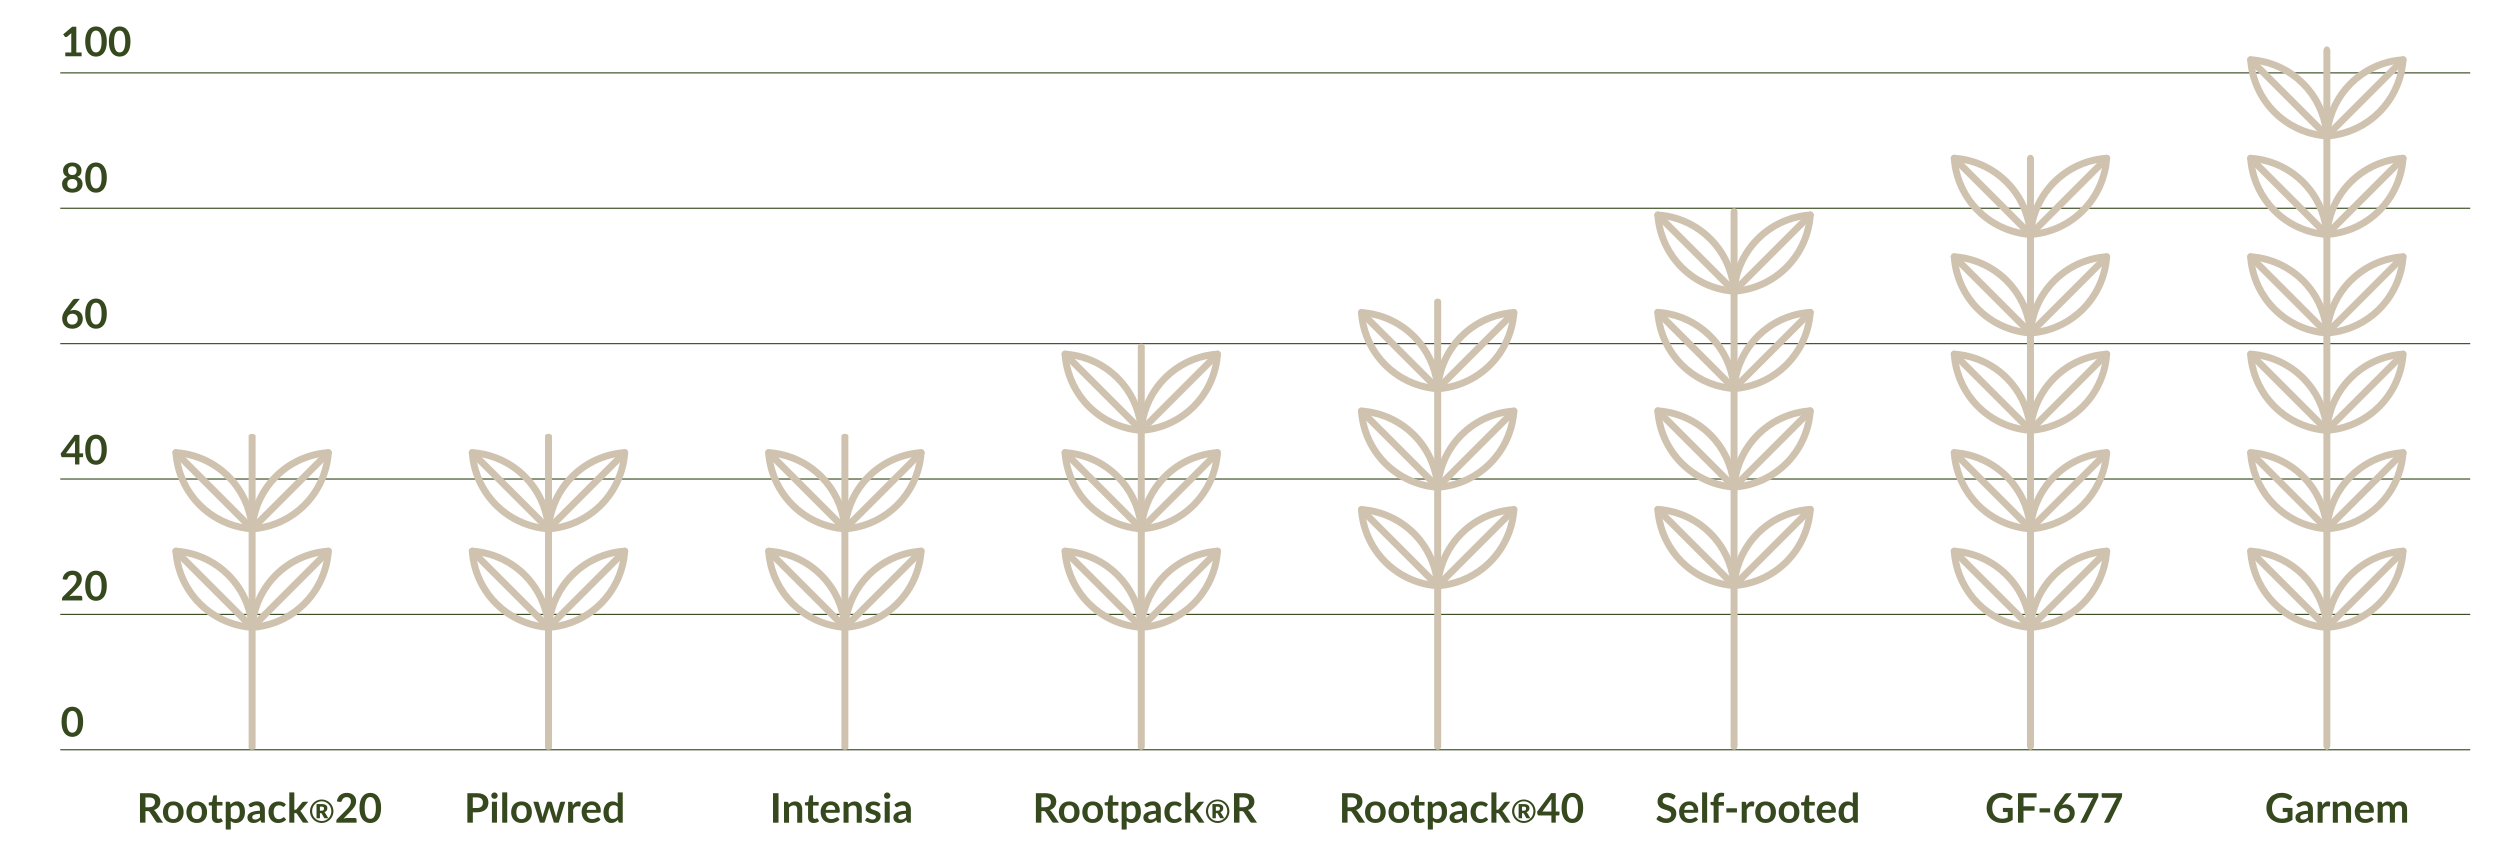 <svg xmlns="http://www.w3.org/2000/svg" id="Capa_1" viewBox="0 0 1102.51 377.79"><defs><style>.cls-1{fill:#36491e;}.cls-1,.cls-2{stroke-width:0px;}.cls-2{fill:#cfc3b0;}.cls-3{fill:none;stroke:#36491e;stroke-miterlimit:10;stroke-width:.5px;}</style></defs><path class="cls-1" d="M71.89,362.81h-2.19c-.41,0-.71-.16-.9-.49l-2.74-4.17c-.1-.16-.21-.27-.34-.33-.12-.07-.3-.1-.54-.1h-1.03v5.08h-2.42v-13.01h3.97c.88,0,1.64.09,2.27.27.63.18,1.15.44,1.56.77.4.33.7.72.9,1.18.19.46.29.96.29,1.52,0,.44-.06.85-.19,1.24-.13.39-.31.74-.56,1.06-.24.32-.54.6-.9.84s-.76.43-1.22.57c.16.09.3.2.43.32.13.12.25.27.36.44l3.26,4.81ZM65.66,355.99c.46,0,.85-.06,1.19-.17.34-.11.62-.27.84-.47.22-.2.38-.44.49-.71.11-.28.16-.58.16-.91,0-.66-.22-1.17-.65-1.52-.44-.35-1.1-.53-1.99-.53h-1.55v4.32h1.51Z"></path><path class="cls-1" d="M76.43,353.43c.68,0,1.31.11,1.87.33s1.04.54,1.44.95c.4.41.71.91.92,1.49.22.59.32,1.25.32,1.97s-.11,1.39-.32,1.98-.52,1.09-.92,1.5c-.4.41-.88.73-1.44.95s-1.18.33-1.87.33-1.32-.11-1.88-.33c-.56-.22-1.05-.54-1.44-.95s-.71-.92-.93-1.5c-.22-.59-.33-1.25-.33-1.98s.11-1.38.33-1.97c.22-.59.53-1.09.93-1.49.4-.41.88-.72,1.44-.95.56-.22,1.19-.33,1.88-.33ZM76.43,361.23c.77,0,1.34-.26,1.71-.77.37-.52.55-1.27.55-2.27s-.18-1.75-.55-2.28c-.37-.52-.94-.78-1.71-.78s-1.36.26-1.73.79c-.38.53-.56,1.28-.56,2.27s.19,1.75.56,2.26c.37.52.95.78,1.73.78Z"></path><path class="cls-1" d="M86.78,353.43c.68,0,1.31.11,1.87.33s1.04.54,1.44.95c.4.41.71.91.92,1.49.22.59.32,1.25.32,1.97s-.11,1.39-.32,1.98-.52,1.09-.92,1.5c-.4.41-.88.73-1.44.95s-1.18.33-1.87.33-1.32-.11-1.88-.33c-.56-.22-1.05-.54-1.44-.95s-.71-.92-.93-1.5c-.22-.59-.33-1.25-.33-1.98s.11-1.38.33-1.97c.22-.59.53-1.09.93-1.49.4-.41.88-.72,1.44-.95.56-.22,1.19-.33,1.88-.33ZM86.78,361.23c.77,0,1.34-.26,1.71-.77.37-.52.55-1.27.55-2.27s-.18-1.75-.55-2.28c-.37-.52-.94-.78-1.71-.78s-1.36.26-1.73.79c-.38.53-.56,1.28-.56,2.27s.19,1.75.56,2.26c.37.52.95.78,1.73.78Z"></path><path class="cls-1" d="M95.93,362.95c-.8,0-1.42-.23-1.85-.68-.43-.45-.64-1.08-.64-1.88v-5.16h-.95c-.12,0-.22-.04-.31-.12-.08-.08-.13-.2-.13-.35v-.88l1.48-.24.47-2.52c.03-.12.09-.21.17-.28.08-.07.19-.1.32-.1h1.15v2.91h2.47v1.58h-2.47v5c0,.29.07.51.21.68.14.16.33.24.58.24.14,0,.25-.02.35-.05s.17-.07.24-.1c.07-.04.13-.07.18-.1.05-.03.11-.05.16-.05.07,0,.12.02.16.05s.09.08.14.15l.67,1.08c-.32.27-.7.47-1.12.61-.42.14-.85.21-1.31.21Z"></path><path class="cls-1" d="M101.65,354.84c.38-.43.81-.77,1.29-1.04.48-.26,1.04-.4,1.69-.4.5,0,.96.11,1.38.32s.78.51,1.08.91c.3.4.54.89.7,1.48.16.58.25,1.25.25,2.01,0,.69-.09,1.33-.28,1.92-.19.59-.45,1.1-.8,1.53-.35.43-.76.77-1.25,1.01-.49.24-1.04.36-1.64.36-.52,0-.96-.08-1.32-.24-.37-.16-.69-.38-.98-.66v3.78h-2.22v-12.25h1.36c.29,0,.48.14.57.41l.18.86ZM101.77,360.42c.25.31.53.52.82.65s.62.19.97.19.64-.06.91-.19.5-.32.69-.58c.19-.26.33-.58.44-.98.1-.39.15-.86.15-1.39s-.04-1-.13-1.37-.21-.68-.37-.91c-.16-.23-.36-.41-.59-.51-.23-.11-.49-.16-.79-.16-.46,0-.85.1-1.18.29-.32.2-.63.47-.92.82v4.14Z"></path><path class="cls-1" d="M109.55,354.86c1.06-.97,2.34-1.46,3.83-1.46.54,0,1.02.09,1.45.27.43.18.79.42,1.08.74.29.31.52.69.67,1.13.15.44.23.92.23,1.44v5.83h-1.01c-.21,0-.37-.03-.49-.09-.11-.06-.2-.19-.27-.38l-.2-.67c-.23.21-.46.39-.68.55-.22.16-.45.29-.69.4-.24.11-.5.19-.77.25-.27.06-.57.08-.9.08-.39,0-.75-.05-1.08-.16-.33-.1-.61-.26-.85-.47-.24-.21-.43-.47-.56-.78-.13-.31-.2-.68-.2-1.09,0-.23.04-.47.12-.7.08-.23.21-.45.38-.66s.41-.41.69-.59c.28-.19.63-.35,1.04-.49s.89-.25,1.44-.34,1.17-.14,1.87-.16v-.54c0-.62-.13-1.08-.4-1.37-.26-.3-.65-.45-1.14-.45-.36,0-.66.04-.9.13-.24.08-.45.18-.63.28-.18.1-.34.2-.49.28s-.31.13-.49.13c-.16,0-.29-.04-.4-.12s-.2-.18-.26-.28l-.4-.71ZM114.65,358.87c-.64.03-1.18.09-1.62.17s-.79.18-1.05.31c-.26.13-.45.27-.57.44-.11.17-.17.35-.17.55,0,.39.12.67.35.84s.53.25.9.25c.46,0,.85-.08,1.18-.25s.66-.42.98-.75v-1.56Z"></path><path class="cls-1" d="M125.52,355.53c-.07.08-.13.15-.19.2s-.15.07-.27.07-.23-.04-.33-.1c-.11-.07-.24-.15-.39-.23s-.33-.17-.54-.23c-.21-.07-.46-.1-.77-.1-.39,0-.73.07-1.03.21-.29.14-.54.34-.73.61-.19.26-.34.58-.44.96s-.14.8-.14,1.27.05.93.16,1.31c.1.38.26.71.45.97.2.26.44.46.72.59.28.14.6.2.95.2s.64-.04.86-.13c.22-.09.4-.18.55-.29.15-.1.28-.2.39-.29.11-.09.24-.13.37-.13.18,0,.31.07.4.21l.64.81c-.25.29-.51.53-.8.72s-.59.35-.9.47-.63.2-.95.25c-.33.05-.65.07-.98.07-.57,0-1.11-.11-1.61-.32s-.94-.52-1.32-.93-.68-.91-.9-1.5c-.22-.59-.33-1.26-.33-2.02,0-.68.1-1.31.29-1.89s.48-1.08.86-1.5.85-.75,1.4-.99c.56-.24,1.2-.36,1.93-.36s1.29.11,1.81.33.99.54,1.4.95l-.58.81Z"></path><path class="cls-1" d="M129.8,349.44v7.66h.41c.15,0,.27-.02.36-.06s.18-.12.27-.24l2.29-2.83c.1-.13.2-.22.32-.29.12-.07.27-.1.45-.1h2.03l-2.87,3.43c-.2.27-.43.48-.67.62.13.09.24.19.34.31.1.12.19.25.28.39l3.08,4.48h-2.01c-.17,0-.32-.03-.45-.09-.13-.06-.23-.16-.31-.31l-2.36-3.5c-.08-.14-.17-.23-.26-.27s-.23-.06-.4-.06h-.5v4.23h-2.22v-13.37h2.22Z"></path><path class="cls-1" d="M141.86,352.58c.48,0,.93.06,1.38.19.44.12.85.3,1.24.52.38.22.73.49,1.05.81.31.32.58.66.81,1.05s.4.79.52,1.24.19.9.19,1.38-.06.93-.19,1.37c-.12.44-.3.85-.52,1.23-.22.38-.49.73-.81,1.04-.31.32-.66.58-1.05.81-.38.22-.79.4-1.24.52-.44.12-.9.19-1.38.19s-.93-.06-1.37-.19c-.44-.12-.85-.3-1.23-.52-.38-.22-.73-.49-1.04-.81-.31-.31-.58-.66-.81-1.04-.22-.38-.4-.79-.52-1.23-.12-.44-.19-.9-.19-1.37s.06-.93.19-1.38c.12-.44.3-.85.52-1.24s.49-.73.81-1.05c.31-.31.66-.58,1.04-.81.38-.22.79-.4,1.23-.52.44-.12.9-.19,1.37-.19ZM141.86,362.08c.4,0,.78-.05,1.14-.15.36-.1.7-.25,1.02-.43.31-.19.6-.41.86-.67.26-.26.48-.55.66-.88.18-.32.32-.67.42-1.04.1-.37.15-.76.15-1.16s-.05-.8-.15-1.17c-.1-.37-.24-.72-.42-1.05-.18-.32-.4-.62-.66-.88-.26-.26-.55-.49-.86-.68-.31-.19-.65-.33-1.02-.44-.36-.1-.74-.15-1.14-.15s-.77.05-1.13.15c-.36.1-.7.25-1.01.44-.31.19-.6.42-.85.68s-.47.56-.65.88c-.18.32-.32.67-.42,1.05-.1.37-.15.76-.15,1.17,0,.61.11,1.17.33,1.7.22.53.51.99.89,1.38s.82.7,1.34.92c.51.22,1.07.34,1.66.34ZM141.84,354.59c.87,0,1.51.16,1.92.47.41.31.61.76.61,1.34,0,.42-.11.78-.32,1.09s-.55.54-1,.68c.1.07.19.14.26.23.07.09.14.2.21.32l1.27,2.15h-1.44c-.21,0-.36-.08-.44-.23l-1.01-1.84c-.05-.07-.1-.12-.16-.15-.06-.04-.15-.05-.26-.05h-.39v2.27h-1.5v-6.28h2.25ZM141.7,357.52c.24,0,.44-.02.59-.06.15-.04.27-.1.36-.18.09-.08.15-.18.18-.29.03-.12.05-.25.05-.4s-.01-.27-.04-.38c-.03-.11-.08-.2-.16-.27-.08-.07-.18-.13-.32-.16s-.31-.05-.52-.05h-.75v1.8h.62Z"></path><path class="cls-1" d="M156.47,360.74c.24,0,.43.07.57.2.14.13.21.31.21.54v1.33h-8.93v-.74c0-.15.03-.31.09-.47.06-.16.16-.31.3-.45l3.95-3.96c.33-.34.63-.66.89-.96.26-.31.48-.61.65-.91.17-.3.31-.6.4-.91.09-.31.14-.63.14-.98,0-.31-.04-.59-.13-.82-.09-.24-.22-.44-.38-.6s-.36-.28-.59-.36c-.23-.08-.49-.12-.78-.12-.26,0-.51.04-.73.11-.22.08-.42.18-.6.32-.17.13-.32.29-.44.47-.12.18-.21.38-.27.59-.1.28-.23.46-.4.55-.16.09-.4.11-.7.06l-1.17-.21c.09-.62.26-1.17.52-1.64.26-.47.58-.86.97-1.18.39-.31.83-.55,1.33-.71.5-.16,1.04-.24,1.62-.24s1.15.09,1.65.27c.5.18.92.43,1.28.75.35.32.63.71.83,1.17.2.46.3.96.3,1.52,0,.48-.07.92-.21,1.33-.14.41-.33.8-.57,1.17-.24.37-.51.73-.83,1.08-.32.35-.65.7-1,1.06l-2.93,3c.28-.08.56-.15.84-.19.28-.04.54-.07.8-.07h3.34Z"></path><path class="cls-1" d="M168.07,356.3c0,1.13-.12,2.12-.36,2.96s-.58,1.53-1.01,2.08c-.43.55-.94.95-1.52,1.22-.58.27-1.22.4-1.89.4s-1.31-.13-1.89-.4c-.58-.27-1.08-.67-1.51-1.22-.43-.55-.76-1.24-1-2.08-.24-.84-.36-1.82-.36-2.96s.12-2.13.36-2.96c.24-.83.57-1.52,1-2.07.43-.55.93-.95,1.51-1.22.58-.27,1.21-.4,1.89-.4s1.31.13,1.89.4c.58.27,1.09.67,1.52,1.22.43.55.76,1.24,1.01,2.07s.36,1.82.36,2.96ZM165.77,356.3c0-.94-.07-1.72-.21-2.34-.14-.62-.32-1.11-.55-1.48-.23-.37-.5-.62-.8-.77-.3-.15-.61-.22-.94-.22s-.63.07-.92.22c-.3.15-.56.4-.79.77-.23.37-.41.86-.54,1.48-.13.62-.2,1.4-.2,2.34s.07,1.72.2,2.34c.14.62.32,1.11.54,1.48.23.37.49.62.79.77.3.15.6.22.92.22s.64-.07.94-.22c.3-.15.57-.4.8-.77.23-.37.42-.86.55-1.48.14-.62.21-1.4.21-2.34Z"></path><path class="cls-1" d="M210.33,349.8c.87,0,1.62.1,2.26.31.64.2,1.16.49,1.58.86.41.37.72.8.92,1.31.2.51.3,1.07.3,1.67s-.1,1.21-.31,1.73c-.21.53-.52.98-.94,1.35s-.95.67-1.58.88c-.63.21-1.37.32-2.22.32h-1.81v4.58h-2.42v-13.01h4.23ZM210.33,356.34c.44,0,.83-.06,1.16-.17.33-.11.6-.27.82-.48.22-.21.38-.46.49-.76.11-.3.16-.63.16-1s-.05-.66-.16-.94c-.11-.28-.27-.52-.49-.72-.22-.2-.49-.35-.82-.45-.33-.11-.72-.16-1.17-.16h-1.81v4.67h1.81Z"></path><path class="cls-1" d="M219.48,350.89c0,.19-.04.37-.12.54-.08.17-.18.31-.31.44-.13.13-.28.23-.45.3-.17.08-.36.11-.56.11s-.37-.04-.54-.11-.32-.18-.45-.3-.23-.27-.3-.44c-.08-.17-.11-.35-.11-.54s.04-.38.11-.56c.07-.17.18-.32.3-.45s.27-.23.45-.3.35-.11.54-.11.38.04.56.11c.17.08.33.18.45.3.13.13.23.28.31.45.08.17.12.36.12.56ZM219.17,353.58v9.23h-2.23v-9.23h2.23Z"></path><path class="cls-1" d="M223.69,349.44v13.37h-2.22v-13.37h2.22Z"></path><path class="cls-1" d="M230,353.43c.68,0,1.31.11,1.87.33s1.04.54,1.44.95c.4.41.71.91.92,1.49.22.59.32,1.25.32,1.97s-.11,1.39-.32,1.98-.52,1.09-.92,1.5c-.4.41-.88.73-1.44.95s-1.18.33-1.87.33-1.32-.11-1.88-.33c-.56-.22-1.05-.54-1.44-.95s-.71-.92-.93-1.5c-.22-.59-.33-1.25-.33-1.98s.11-1.38.33-1.97c.22-.59.53-1.09.93-1.49.4-.41.88-.72,1.44-.95.56-.22,1.19-.33,1.88-.33ZM230,361.23c.77,0,1.34-.26,1.71-.77.37-.52.55-1.27.55-2.27s-.18-1.75-.55-2.28c-.37-.52-.94-.78-1.71-.78s-1.36.26-1.73.79c-.38.53-.56,1.28-.56,2.27s.19,1.75.56,2.26c.37.52.95.78,1.73.78Z"></path><path class="cls-1" d="M249.29,353.58l-2.93,9.23h-1.78c-.2,0-.35-.13-.42-.4l-1.66-5.34c-.05-.18-.1-.36-.15-.54s-.08-.36-.11-.54c-.04.18-.08.36-.12.54-.04.18-.09.37-.15.54l-1.68,5.32c-.07.26-.23.4-.48.4h-1.71l-2.92-9.23h1.77c.16,0,.3.04.41.12.11.08.19.18.23.3l1.32,4.93c.07.27.12.53.18.79.05.26.09.52.13.77.07-.26.14-.52.21-.77.07-.26.15-.52.24-.79l1.53-4.95c.04-.12.11-.22.21-.3s.23-.12.38-.12h.98c.16,0,.29.04.4.12.11.08.18.18.22.3l1.48,4.95c.08.27.15.54.22.8.07.26.14.52.2.78.08-.51.19-1.03.33-1.57l1.36-4.93c.04-.12.12-.22.23-.3s.24-.12.39-.12h1.69Z"></path><path class="cls-1" d="M252.64,355.18c.29-.55.63-.99,1.03-1.3.4-.31.86-.47,1.4-.47.43,0,.77.09,1.03.28l-.14,1.67c-.03.11-.07.18-.13.23s-.13.07-.23.07c-.09,0-.22-.01-.4-.04-.18-.03-.35-.04-.52-.04-.25,0-.46.04-.66.11-.19.07-.36.18-.52.31-.15.14-.29.3-.41.49-.12.19-.23.41-.33.66v5.69h-2.22v-9.23h1.3c.23,0,.39.04.48.12.09.08.15.23.18.44l.13,1.04Z"></path><path class="cls-1" d="M258.71,358.47c.04.47.12.88.25,1.23.13.34.31.63.52.85.22.23.47.39.77.5.3.11.63.17.99.17s.67-.04.93-.13c.26-.08.49-.18.68-.28.19-.1.37-.19.51-.28s.29-.13.43-.13c.19,0,.32.07.41.21l.64.81c-.25.29-.52.53-.83.72-.31.2-.63.35-.96.47s-.67.2-1.02.25c-.35.05-.68.07-1,.07-.64,0-1.24-.11-1.79-.32-.55-.21-1.03-.53-1.44-.95-.41-.42-.73-.93-.96-1.55-.23-.61-.35-1.33-.35-2.14,0-.63.1-1.22.31-1.78.2-.55.5-1.04.88-1.45.38-.41.85-.74,1.4-.98.55-.24,1.17-.36,1.86-.36.58,0,1.12.09,1.61.28.49.19.92.46,1.27.81.35.36.63.79.83,1.31.2.52.3,1.11.3,1.78,0,.34-.04.56-.11.68s-.21.18-.41.18h-5.71ZM262.95,357.13c0-.29-.04-.56-.12-.81-.08-.25-.2-.48-.36-.67-.16-.19-.37-.34-.62-.45-.25-.11-.54-.17-.87-.17-.64,0-1.15.18-1.52.55-.37.37-.6.89-.71,1.56h4.19Z"></path><path class="cls-1" d="M274.63,349.44v13.37h-1.36c-.29,0-.48-.13-.56-.41l-.19-.89c-.37.43-.8.77-1.28,1.04-.48.26-1.05.4-1.69.4-.5,0-.97-.1-1.39-.31s-.78-.51-1.08-.91c-.3-.4-.54-.89-.7-1.48s-.25-1.26-.25-2.02c0-.68.09-1.32.28-1.91s.45-1.1.8-1.53c.35-.43.76-.77,1.25-1.01.49-.24,1.03-.37,1.64-.37.52,0,.96.08,1.32.24.37.16.69.38.98.66v-4.87h2.22ZM272.41,355.93c-.25-.31-.53-.52-.82-.65-.3-.13-.62-.19-.96-.19s-.64.06-.91.19-.5.32-.69.57c-.19.25-.34.58-.44.97s-.15.86-.15,1.39.04,1,.13,1.37.21.68.37.92c.16.24.36.41.59.51.23.1.49.16.78.16.46,0,.85-.1,1.18-.29.32-.19.63-.46.92-.82v-4.14Z"></path><path class="cls-1" d="M343.33,362.81h-2.43v-13.01h2.43v13.01Z"></path><path class="cls-1" d="M347.83,354.71c.19-.19.38-.36.59-.52s.43-.29.66-.41.48-.2.74-.26c.26-.06.55-.09.86-.09.5,0,.95.08,1.34.26.39.17.72.41.98.72.26.31.46.68.59,1.11.14.43.2.9.2,1.42v5.88h-2.22v-5.88c0-.56-.13-1-.39-1.31-.26-.31-.65-.46-1.18-.46-.38,0-.74.09-1.08.26s-.65.41-.95.71v6.68h-2.22v-9.23h1.36c.29,0,.48.14.57.41l.15.73Z"></path><path class="cls-1" d="M358.85,362.95c-.8,0-1.42-.23-1.85-.68-.43-.45-.64-1.08-.64-1.88v-5.16h-.95c-.12,0-.22-.04-.31-.12-.08-.08-.13-.2-.13-.35v-.88l1.48-.24.47-2.52c.03-.12.09-.21.17-.28.08-.07.19-.1.32-.1h1.15v2.91h2.47v1.58h-2.47v5c0,.29.07.51.21.68.14.16.33.24.58.24.14,0,.25-.02.35-.05s.17-.07.24-.1c.07-.04.13-.07.18-.1.05-.03.11-.05.16-.05.07,0,.12.02.16.05s.09.08.14.15l.67,1.08c-.32.27-.7.47-1.12.61-.42.14-.85.21-1.31.21Z"></path><path class="cls-1" d="M364.11,358.47c.04.47.12.88.25,1.23.13.34.31.63.52.85.22.23.47.39.77.5.3.11.63.17.99.17s.67-.04.93-.13c.26-.08.49-.18.68-.28.19-.1.37-.19.51-.28s.29-.13.43-.13c.19,0,.32.07.41.21l.64.81c-.25.29-.52.53-.83.72-.31.2-.63.35-.96.47s-.67.2-1.02.25c-.35.05-.68.07-1,.07-.64,0-1.24-.11-1.79-.32-.55-.21-1.03-.53-1.44-.95-.41-.42-.73-.93-.96-1.55-.23-.61-.35-1.33-.35-2.14,0-.63.1-1.22.31-1.78.2-.55.5-1.04.88-1.45.38-.41.85-.74,1.4-.98.55-.24,1.17-.36,1.86-.36.58,0,1.12.09,1.61.28.49.19.92.46,1.27.81.35.36.63.79.83,1.31.2.52.3,1.11.3,1.78,0,.34-.04.56-.11.68s-.21.18-.41.18h-5.71ZM368.35,357.13c0-.29-.04-.56-.12-.81-.08-.25-.2-.48-.36-.67-.16-.19-.37-.34-.62-.45-.25-.11-.54-.17-.87-.17-.64,0-1.15.18-1.52.55-.37.37-.6.89-.71,1.56h4.19Z"></path><path class="cls-1" d="M374.09,354.71c.19-.19.38-.36.59-.52s.43-.29.66-.41.48-.2.74-.26c.26-.06.55-.09.86-.09.5,0,.95.08,1.34.26.39.17.72.41.98.72.26.31.46.68.59,1.11.14.43.2.9.2,1.42v5.88h-2.22v-5.88c0-.56-.13-1-.39-1.31-.26-.31-.65-.46-1.18-.46-.38,0-.74.09-1.08.26s-.65.41-.95.71v6.68h-2.22v-9.23h1.36c.29,0,.48.14.57.41l.15.73Z"></path><path class="cls-1" d="M387.8,355.38c-.06.1-.12.16-.19.2s-.15.06-.25.06c-.11,0-.22-.03-.35-.09-.12-.06-.27-.13-.43-.2-.16-.07-.35-.14-.55-.2s-.45-.09-.73-.09c-.44,0-.78.09-1.03.28-.25.19-.37.43-.37.73,0,.2.06.36.19.5.13.14.3.25.51.36.21.1.45.19.72.27s.54.17.82.26c.28.1.55.21.82.33s.51.28.72.47c.21.19.38.42.51.68.13.26.19.58.19.95,0,.44-.08.85-.24,1.23-.16.38-.39.7-.71.97-.31.27-.7.49-1.16.64-.46.15-.99.23-1.59.23-.32,0-.63-.03-.93-.08-.3-.06-.59-.14-.87-.24-.28-.1-.54-.22-.77-.36s-.45-.29-.63-.45l.51-.85c.07-.1.14-.18.23-.23.09-.05.2-.08.34-.08s.27.04.39.12.27.16.43.25.35.17.57.25c.22.08.5.12.83.12.26,0,.49-.03.68-.09.19-.06.34-.15.47-.25.12-.1.21-.22.27-.36s.09-.27.09-.42c0-.22-.06-.39-.19-.53-.13-.14-.3-.26-.51-.36s-.46-.19-.73-.27-.55-.17-.84-.27-.56-.21-.84-.34c-.27-.13-.52-.29-.73-.49s-.38-.44-.51-.73c-.13-.29-.19-.64-.19-1.04,0-.38.08-.74.23-1.08.15-.34.37-.64.66-.9s.65-.46,1.09-.61.94-.23,1.51-.23c.64,0,1.22.1,1.74.31.52.21.96.49,1.3.83l-.5.8Z"></path><path class="cls-1" d="M392.68,350.89c0,.19-.04.37-.12.54-.08.17-.18.31-.31.44-.13.13-.28.23-.45.3-.17.08-.36.11-.56.11s-.37-.04-.54-.11-.32-.18-.45-.3-.23-.27-.3-.44c-.08-.17-.11-.35-.11-.54s.04-.38.11-.56c.07-.17.18-.32.3-.45s.27-.23.45-.3.35-.11.54-.11.38.04.56.11c.17.08.33.18.45.3.13.13.23.28.31.45.08.17.12.36.12.56ZM392.38,353.58v9.23h-2.23v-9.23h2.23Z"></path><path class="cls-1" d="M394.43,354.86c1.06-.97,2.34-1.46,3.83-1.46.54,0,1.02.09,1.45.27.43.18.79.42,1.08.74.29.31.52.69.67,1.13.15.44.23.92.23,1.44v5.83h-1.01c-.21,0-.37-.03-.49-.09-.11-.06-.2-.19-.27-.38l-.2-.67c-.23.21-.46.39-.68.55-.22.16-.45.29-.69.4-.24.11-.5.19-.77.25-.27.06-.57.08-.9.08-.39,0-.75-.05-1.08-.16-.33-.1-.61-.26-.85-.47-.24-.21-.43-.47-.56-.78-.13-.31-.2-.68-.2-1.09,0-.23.04-.47.12-.7.08-.23.21-.45.38-.66s.41-.41.69-.59c.28-.19.63-.35,1.04-.49s.89-.25,1.44-.34,1.17-.14,1.87-.16v-.54c0-.62-.13-1.08-.4-1.37-.26-.3-.65-.45-1.14-.45-.36,0-.66.04-.9.13-.24.08-.45.18-.63.28-.18.1-.34.2-.49.28s-.31.13-.49.13c-.16,0-.29-.04-.4-.12s-.2-.18-.26-.28l-.4-.71ZM399.53,358.87c-.64.03-1.18.09-1.62.17s-.79.18-1.05.31c-.26.13-.45.27-.57.44-.11.17-.17.35-.17.55,0,.39.12.67.35.84s.53.25.9.25c.46,0,.85-.08,1.18-.25s.66-.42.98-.75v-1.56Z"></path><path class="cls-1" d="M466.99,362.81h-2.19c-.41,0-.71-.16-.9-.49l-2.74-4.17c-.1-.16-.21-.27-.34-.33-.12-.07-.3-.1-.54-.1h-1.03v5.08h-2.42v-13.01h3.97c.88,0,1.64.09,2.27.27.63.18,1.15.44,1.56.77.4.33.7.72.9,1.18.19.46.29.96.29,1.52,0,.44-.06.85-.19,1.24-.13.39-.31.74-.56,1.06-.24.32-.54.6-.9.84s-.76.43-1.22.57c.16.09.3.2.43.32.13.12.25.27.36.44l3.26,4.81ZM460.76,355.99c.46,0,.85-.06,1.19-.17.34-.11.62-.27.84-.47.22-.2.38-.44.49-.71.11-.28.16-.58.16-.91,0-.66-.22-1.17-.65-1.52-.44-.35-1.1-.53-1.99-.53h-1.55v4.32h1.51Z"></path><path class="cls-1" d="M471.54,353.43c.68,0,1.31.11,1.87.33s1.04.54,1.44.95c.4.41.71.91.92,1.49.22.59.32,1.25.32,1.97s-.11,1.39-.32,1.98-.52,1.09-.92,1.5c-.4.41-.88.73-1.44.95s-1.18.33-1.87.33-1.32-.11-1.88-.33c-.56-.22-1.05-.54-1.44-.95s-.71-.92-.93-1.5c-.22-.59-.33-1.25-.33-1.98s.11-1.38.33-1.97c.22-.59.53-1.09.93-1.49.4-.41.88-.72,1.44-.95.56-.22,1.19-.33,1.88-.33ZM471.54,361.23c.77,0,1.34-.26,1.71-.77.37-.52.55-1.27.55-2.27s-.18-1.75-.55-2.28c-.37-.52-.94-.78-1.71-.78s-1.36.26-1.73.79c-.38.53-.56,1.28-.56,2.27s.19,1.75.56,2.26c.37.52.95.78,1.73.78Z"></path><path class="cls-1" d="M481.88,353.43c.68,0,1.31.11,1.87.33s1.04.54,1.44.95c.4.41.71.91.92,1.49.22.59.32,1.25.32,1.97s-.11,1.39-.32,1.98-.52,1.09-.92,1.5c-.4.41-.88.73-1.44.95s-1.18.33-1.87.33-1.32-.11-1.88-.33c-.56-.22-1.05-.54-1.44-.95s-.71-.92-.93-1.5c-.22-.59-.33-1.25-.33-1.98s.11-1.38.33-1.97c.22-.59.53-1.09.93-1.49.4-.41.88-.72,1.44-.95.56-.22,1.19-.33,1.88-.33ZM481.88,361.23c.77,0,1.34-.26,1.71-.77.37-.52.55-1.27.55-2.27s-.18-1.75-.55-2.28c-.37-.52-.94-.78-1.71-.78s-1.36.26-1.73.79c-.38.53-.56,1.28-.56,2.27s.19,1.75.56,2.26c.37.52.95.78,1.73.78Z"></path><path class="cls-1" d="M491.03,362.95c-.8,0-1.42-.23-1.85-.68-.43-.45-.64-1.08-.64-1.88v-5.16h-.95c-.12,0-.22-.04-.31-.12-.08-.08-.13-.2-.13-.35v-.88l1.48-.24.47-2.52c.03-.12.09-.21.17-.28.08-.07.19-.1.32-.1h1.15v2.91h2.47v1.58h-2.47v5c0,.29.07.51.21.68.14.16.33.24.58.24.14,0,.25-.02.35-.05s.17-.07.24-.1c.07-.04.13-.07.18-.1.05-.03.11-.05.16-.05.07,0,.12.02.16.05s.09.08.14.15l.67,1.08c-.32.27-.7.47-1.12.61-.42.14-.85.21-1.31.21Z"></path><path class="cls-1" d="M496.75,354.84c.38-.43.81-.77,1.29-1.04.48-.26,1.04-.4,1.69-.4.5,0,.96.11,1.38.32s.78.51,1.08.91c.3.4.54.89.7,1.48.16.58.25,1.25.25,2.01,0,.69-.09,1.33-.28,1.92-.19.59-.45,1.1-.8,1.53-.35.43-.76.77-1.25,1.01-.49.24-1.04.36-1.64.36-.52,0-.96-.08-1.32-.24-.37-.16-.69-.38-.98-.66v3.78h-2.22v-12.25h1.36c.29,0,.48.14.57.41l.18.86ZM496.87,360.42c.25.31.53.52.82.65s.62.19.97.19.64-.06.91-.19.5-.32.69-.58c.19-.26.33-.58.44-.98.1-.39.15-.86.15-1.39s-.04-1-.13-1.37-.21-.68-.37-.91c-.16-.23-.36-.41-.59-.51-.23-.11-.49-.16-.79-.16-.46,0-.85.1-1.18.29-.32.2-.63.47-.92.82v4.14Z"></path><path class="cls-1" d="M504.66,354.86c1.06-.97,2.34-1.46,3.83-1.46.54,0,1.02.09,1.45.27.43.18.79.42,1.08.74.29.31.52.69.67,1.13.15.44.23.92.23,1.44v5.83h-1.01c-.21,0-.37-.03-.49-.09-.11-.06-.2-.19-.27-.38l-.2-.67c-.23.21-.46.39-.68.55-.22.16-.45.29-.69.4-.24.11-.5.19-.77.25-.27.06-.57.08-.9.08-.39,0-.75-.05-1.08-.16-.33-.1-.61-.26-.85-.47-.24-.21-.43-.47-.56-.78-.13-.31-.2-.68-.2-1.09,0-.23.04-.47.12-.7.08-.23.21-.45.38-.66s.41-.41.69-.59c.28-.19.63-.35,1.04-.49s.89-.25,1.44-.34,1.17-.14,1.87-.16v-.54c0-.62-.13-1.08-.4-1.37-.26-.3-.65-.45-1.14-.45-.36,0-.66.04-.9.13-.24.08-.45.18-.63.28-.18.1-.34.2-.49.28s-.31.13-.49.13c-.16,0-.29-.04-.4-.12s-.2-.18-.26-.28l-.4-.71ZM509.75,358.87c-.64.03-1.18.09-1.62.17s-.79.18-1.05.31c-.26.13-.45.27-.57.44-.11.17-.17.35-.17.55,0,.39.12.67.35.84s.53.25.9.25c.46,0,.85-.08,1.18-.25s.66-.42.98-.75v-1.56Z"></path><path class="cls-1" d="M520.62,355.53c-.07.08-.13.15-.19.2s-.15.07-.27.07-.23-.04-.33-.1c-.11-.07-.24-.15-.39-.23s-.33-.17-.54-.23c-.21-.07-.46-.1-.77-.1-.39,0-.73.07-1.03.21-.29.14-.54.34-.73.61-.19.26-.34.58-.44.96s-.14.8-.14,1.27.05.93.16,1.31c.1.38.26.71.45.97.2.26.44.46.72.59.28.14.6.2.95.2s.64-.04.86-.13c.22-.09.4-.18.55-.29.15-.1.28-.2.39-.29.11-.09.24-.13.37-.13.18,0,.31.07.4.21l.64.81c-.25.29-.51.53-.8.72s-.59.35-.9.47-.63.2-.95.25c-.33.05-.65.07-.98.07-.57,0-1.11-.11-1.61-.32s-.94-.52-1.32-.93-.68-.91-.9-1.5c-.22-.59-.33-1.26-.33-2.02,0-.68.1-1.31.29-1.89s.48-1.08.86-1.5.85-.75,1.4-.99c.56-.24,1.2-.36,1.93-.36s1.29.11,1.81.33.99.54,1.4.95l-.58.81Z"></path><path class="cls-1" d="M524.91,349.44v7.66h.41c.15,0,.27-.02.36-.06s.18-.12.27-.24l2.29-2.83c.1-.13.2-.22.32-.29.12-.07.27-.1.45-.1h2.03l-2.87,3.43c-.2.27-.43.48-.67.62.13.09.24.19.34.31.1.12.19.25.28.39l3.08,4.48h-2.01c-.17,0-.32-.03-.45-.09-.13-.06-.23-.16-.31-.31l-2.36-3.5c-.08-.14-.17-.23-.26-.27s-.23-.06-.4-.06h-.5v4.23h-2.22v-13.37h2.22Z"></path><path class="cls-1" d="M536.97,352.58c.48,0,.93.06,1.38.19.44.12.85.3,1.24.52.38.22.73.49,1.05.81.31.32.58.66.81,1.05s.4.79.52,1.24.19.9.19,1.38-.06.93-.19,1.37c-.12.44-.3.85-.52,1.23-.22.38-.49.73-.81,1.04-.31.32-.66.58-1.05.81-.38.22-.79.4-1.24.52-.44.12-.9.19-1.38.19s-.93-.06-1.37-.19c-.44-.12-.85-.3-1.23-.52-.38-.22-.73-.49-1.04-.81-.31-.31-.58-.66-.81-1.04-.22-.38-.4-.79-.52-1.23-.12-.44-.19-.9-.19-1.37s.06-.93.19-1.38c.12-.44.3-.85.52-1.24s.49-.73.81-1.05c.31-.31.66-.58,1.04-.81.38-.22.79-.4,1.23-.52.44-.12.9-.19,1.37-.19ZM536.97,362.08c.4,0,.78-.05,1.14-.15.36-.1.7-.25,1.02-.43.31-.19.6-.41.86-.67.26-.26.48-.55.66-.88.18-.32.32-.67.42-1.04.1-.37.15-.76.15-1.16s-.05-.8-.15-1.17c-.1-.37-.24-.72-.42-1.05-.18-.32-.4-.62-.66-.88-.26-.26-.55-.49-.86-.68-.31-.19-.65-.33-1.02-.44-.36-.1-.74-.15-1.14-.15s-.77.05-1.13.15c-.36.1-.7.25-1.01.44-.31.19-.6.42-.85.68s-.47.56-.65.88c-.18.32-.32.67-.42,1.05-.1.37-.15.76-.15,1.17,0,.61.11,1.17.33,1.7.22.53.51.99.89,1.38s.82.7,1.34.92c.51.22,1.07.34,1.66.34ZM536.94,354.59c.87,0,1.51.16,1.92.47.41.31.61.76.61,1.34,0,.42-.11.78-.32,1.09s-.55.54-1,.68c.1.07.19.14.26.23.07.09.14.2.21.32l1.27,2.15h-1.44c-.21,0-.36-.08-.44-.23l-1.01-1.84c-.05-.07-.1-.12-.16-.15-.06-.04-.15-.05-.26-.05h-.39v2.27h-1.5v-6.28h2.25ZM536.81,357.52c.24,0,.44-.02.59-.06.15-.04.27-.1.36-.18.09-.08.15-.18.18-.29.03-.12.05-.25.05-.4s-.01-.27-.04-.38c-.03-.11-.08-.2-.16-.27-.08-.07-.18-.13-.32-.16s-.31-.05-.52-.05h-.75v1.8h.62Z"></path><path class="cls-1" d="M554.35,362.81h-2.19c-.41,0-.71-.16-.9-.49l-2.74-4.17c-.1-.16-.21-.27-.34-.33-.12-.07-.3-.1-.54-.1h-1.03v5.08h-2.42v-13.01h3.97c.88,0,1.64.09,2.27.27.63.18,1.15.44,1.56.77.4.33.7.72.9,1.18.19.46.29.96.29,1.52,0,.44-.06.85-.19,1.24-.13.39-.31.74-.56,1.06-.24.32-.54.6-.9.84s-.76.43-1.22.57c.16.09.3.2.43.32.13.12.25.27.36.44l3.26,4.81ZM548.12,355.99c.46,0,.85-.06,1.19-.17.34-.11.62-.27.84-.47.22-.2.38-.44.49-.71.11-.28.16-.58.16-.91,0-.66-.22-1.17-.65-1.52-.44-.35-1.1-.53-1.99-.53h-1.55v4.32h1.51Z"></path><path class="cls-1" d="M602.01,362.81h-2.19c-.41,0-.71-.16-.9-.49l-2.74-4.17c-.1-.16-.21-.27-.34-.33-.12-.07-.3-.1-.54-.1h-1.03v5.08h-2.42v-13.01h3.97c.88,0,1.64.09,2.27.27.63.18,1.15.44,1.56.77.4.33.7.72.9,1.18.19.46.29.96.29,1.52,0,.44-.06.85-.19,1.24-.13.39-.31.74-.56,1.06-.24.32-.54.6-.9.84s-.76.43-1.22.57c.16.09.3.2.43.32.13.12.25.27.36.44l3.26,4.81ZM595.79,355.99c.46,0,.85-.06,1.19-.17.34-.11.62-.27.84-.47.22-.2.38-.44.49-.71.11-.28.16-.58.16-.91,0-.66-.22-1.17-.65-1.52-.44-.35-1.1-.53-1.99-.53h-1.55v4.32h1.51Z"></path><path class="cls-1" d="M606.56,353.43c.68,0,1.31.11,1.87.33s1.04.54,1.44.95c.4.41.71.91.92,1.49.22.59.32,1.25.32,1.97s-.11,1.39-.32,1.98-.52,1.09-.92,1.5c-.4.41-.88.73-1.44.95s-1.18.33-1.87.33-1.32-.11-1.88-.33c-.56-.22-1.05-.54-1.44-.95s-.71-.92-.93-1.5c-.22-.59-.33-1.25-.33-1.98s.11-1.38.33-1.97c.22-.59.53-1.09.93-1.49.4-.41.88-.72,1.44-.95.56-.22,1.19-.33,1.88-.33ZM606.56,361.23c.77,0,1.34-.26,1.71-.77.37-.52.55-1.27.55-2.27s-.18-1.75-.55-2.28c-.37-.52-.94-.78-1.71-.78s-1.36.26-1.73.79c-.38.53-.56,1.28-.56,2.27s.19,1.75.56,2.26c.37.52.95.78,1.73.78Z"></path><path class="cls-1" d="M616.9,353.43c.68,0,1.31.11,1.87.33s1.04.54,1.44.95c.4.41.71.91.92,1.49.22.59.32,1.25.32,1.97s-.11,1.39-.32,1.98-.52,1.09-.92,1.5c-.4.41-.88.73-1.44.95s-1.18.33-1.87.33-1.32-.11-1.88-.33c-.56-.22-1.05-.54-1.44-.95s-.71-.92-.93-1.5c-.22-.59-.33-1.25-.33-1.98s.11-1.38.33-1.97c.22-.59.53-1.09.93-1.49.4-.41.88-.72,1.44-.95.56-.22,1.19-.33,1.88-.33ZM616.9,361.23c.77,0,1.34-.26,1.71-.77.37-.52.55-1.27.55-2.27s-.18-1.75-.55-2.28c-.37-.52-.94-.78-1.71-.78s-1.36.26-1.73.79c-.38.53-.56,1.28-.56,2.27s.19,1.75.56,2.26c.37.52.95.78,1.73.78Z"></path><path class="cls-1" d="M626.05,362.95c-.8,0-1.42-.23-1.85-.68-.43-.45-.64-1.08-.64-1.88v-5.16h-.95c-.12,0-.22-.04-.31-.12-.08-.08-.13-.2-.13-.35v-.88l1.48-.24.47-2.52c.03-.12.09-.21.17-.28.08-.07.19-.1.32-.1h1.15v2.91h2.47v1.58h-2.47v5c0,.29.07.51.21.68.14.16.33.24.58.24.14,0,.25-.02.35-.05s.17-.07.24-.1c.07-.04.13-.07.18-.1.05-.03.11-.05.16-.05.07,0,.12.02.16.05s.09.08.14.15l.67,1.08c-.32.27-.7.47-1.12.61-.42.14-.85.21-1.31.21Z"></path><path class="cls-1" d="M631.78,354.84c.38-.43.81-.77,1.29-1.04.48-.26,1.04-.4,1.69-.4.5,0,.96.11,1.38.32s.78.51,1.08.91c.3.4.54.89.7,1.48.16.58.25,1.25.25,2.01,0,.69-.09,1.33-.28,1.92-.19.59-.45,1.1-.8,1.53-.35.43-.76.77-1.25,1.01-.49.24-1.04.36-1.64.36-.52,0-.96-.08-1.32-.24-.37-.16-.69-.38-.98-.66v3.78h-2.22v-12.25h1.36c.29,0,.48.14.57.41l.18.86ZM631.89,360.42c.25.31.53.52.82.65s.62.19.97.19.64-.06.91-.19.5-.32.69-.58c.19-.26.33-.58.44-.98.1-.39.15-.86.15-1.39s-.04-1-.13-1.37-.21-.68-.37-.91c-.16-.23-.36-.41-.59-.51-.23-.11-.49-.16-.79-.16-.46,0-.85.1-1.18.29-.32.2-.63.47-.92.82v4.14Z"></path><path class="cls-1" d="M639.68,354.86c1.06-.97,2.34-1.46,3.83-1.46.54,0,1.02.09,1.45.27.43.18.79.42,1.08.74.29.31.52.69.67,1.13.15.44.23.92.23,1.44v5.83h-1.01c-.21,0-.37-.03-.49-.09-.11-.06-.2-.19-.27-.38l-.2-.67c-.23.21-.46.39-.68.55-.22.16-.45.29-.69.4-.24.11-.5.19-.77.25-.27.06-.57.08-.9.08-.39,0-.75-.05-1.08-.16-.33-.1-.61-.26-.85-.47-.24-.21-.43-.47-.56-.78-.13-.31-.2-.68-.2-1.09,0-.23.04-.47.12-.7.08-.23.21-.45.38-.66s.41-.41.69-.59c.28-.19.63-.35,1.04-.49s.89-.25,1.44-.34,1.17-.14,1.87-.16v-.54c0-.62-.13-1.08-.4-1.37-.26-.3-.65-.45-1.14-.45-.36,0-.66.04-.9.13-.24.08-.45.18-.63.28-.18.1-.34.2-.49.28s-.31.13-.49.13c-.16,0-.29-.04-.4-.12s-.2-.18-.26-.28l-.4-.71ZM644.77,358.87c-.64.03-1.18.09-1.62.17s-.79.18-1.05.31c-.26.13-.45.27-.57.44-.11.17-.17.35-.17.55,0,.39.12.67.35.84s.53.25.9.25c.46,0,.85-.08,1.18-.25s.66-.42.98-.75v-1.56Z"></path><path class="cls-1" d="M655.64,355.53c-.07.08-.13.15-.19.2s-.15.07-.27.07-.23-.04-.33-.1c-.11-.07-.24-.15-.39-.23s-.33-.17-.54-.23c-.21-.07-.46-.1-.77-.1-.39,0-.73.07-1.03.21-.29.14-.54.34-.73.61-.19.26-.34.58-.44.96s-.14.8-.14,1.27.05.93.16,1.31c.1.38.26.71.45.97.2.26.44.46.72.59.28.14.6.2.95.2s.64-.04.86-.13c.22-.09.4-.18.55-.29.15-.1.28-.2.39-.29.11-.09.24-.13.37-.13.18,0,.31.07.4.21l.64.81c-.25.29-.51.53-.8.72s-.59.35-.9.47-.63.2-.95.25c-.33.05-.65.07-.98.07-.57,0-1.11-.11-1.61-.32s-.94-.52-1.32-.93-.68-.91-.9-1.5c-.22-.59-.33-1.26-.33-2.02,0-.68.1-1.31.29-1.89s.48-1.08.86-1.5.85-.75,1.4-.99c.56-.24,1.2-.36,1.93-.36s1.29.11,1.81.33.99.54,1.4.95l-.58.81Z"></path><path class="cls-1" d="M659.93,349.44v7.66h.41c.15,0,.27-.02.36-.06s.18-.12.27-.24l2.29-2.83c.1-.13.2-.22.32-.29.12-.07.27-.1.45-.1h2.03l-2.87,3.43c-.2.27-.43.48-.67.62.13.09.24.19.34.31.1.12.19.25.28.39l3.08,4.48h-2.01c-.17,0-.32-.03-.45-.09-.13-.06-.23-.16-.31-.31l-2.36-3.5c-.08-.14-.17-.23-.26-.27s-.23-.06-.4-.06h-.5v4.23h-2.22v-13.37h2.22Z"></path><path class="cls-1" d="M671.99,352.58c.48,0,.93.06,1.38.19.44.12.85.3,1.23.52.38.22.73.49,1.05.81.31.32.58.66.81,1.05.22.38.4.79.52,1.24.12.44.19.9.19,1.38s-.06.93-.19,1.37c-.12.44-.3.85-.52,1.23-.22.38-.49.73-.81,1.04s-.66.58-1.05.81c-.38.22-.79.4-1.23.52-.44.12-.9.19-1.38.19s-.93-.06-1.37-.19c-.44-.12-.85-.3-1.23-.52-.38-.22-.73-.49-1.04-.81-.31-.31-.58-.66-.81-1.04-.22-.38-.4-.79-.52-1.23-.12-.44-.19-.9-.19-1.37s.06-.93.19-1.38c.12-.44.3-.85.52-1.24s.49-.73.81-1.05c.31-.31.66-.58,1.04-.81.38-.22.79-.4,1.23-.52.44-.12.9-.19,1.37-.19ZM671.99,362.08c.4,0,.78-.05,1.14-.15.36-.1.7-.25,1.02-.43.31-.19.6-.41.86-.67.26-.26.48-.55.66-.88.18-.32.32-.67.42-1.04.1-.37.15-.76.15-1.16s-.05-.8-.15-1.17c-.1-.37-.24-.72-.42-1.05s-.4-.62-.66-.88c-.26-.26-.55-.49-.86-.68-.31-.19-.65-.33-1.02-.44-.36-.1-.74-.15-1.14-.15s-.77.05-1.13.15c-.36.1-.7.25-1.01.44-.31.19-.6.42-.85.68s-.47.56-.65.88c-.18.32-.32.67-.42,1.05-.1.37-.15.76-.15,1.17,0,.61.11,1.17.33,1.7.22.53.51.99.89,1.38s.82.7,1.34.92c.51.22,1.07.34,1.66.34ZM671.96,354.59c.87,0,1.51.16,1.92.47.41.31.61.76.61,1.34,0,.42-.11.78-.32,1.09s-.55.54-1,.68c.1.07.19.14.26.23.07.09.14.2.21.32l1.27,2.15h-1.43c-.21,0-.36-.08-.44-.23l-1.01-1.84c-.05-.07-.1-.12-.16-.15-.06-.04-.15-.05-.26-.05h-.39v2.27h-1.5v-6.28h2.25ZM671.83,357.52c.24,0,.44-.02.59-.06.15-.04.27-.1.36-.18.09-.08.15-.18.18-.29.03-.12.05-.25.05-.4s-.01-.27-.04-.38c-.03-.11-.08-.2-.16-.27-.08-.07-.18-.13-.32-.16s-.31-.05-.52-.05h-.75v1.8h.62Z"></path><path class="cls-1" d="M687.74,357.9v1.29c0,.12-.04.22-.12.31-.08.09-.19.13-.33.13h-1.19v3.18h-1.93v-3.18h-5.49c-.15,0-.28-.05-.4-.14s-.19-.21-.22-.35l-.23-1.12,6.17-8.24h2.11v8.12h1.64ZM684.17,357.9v-4.26c0-.4.03-.85.08-1.33l-4.04,5.59h3.96Z"></path><path class="cls-1" d="M698.19,356.3c0,1.13-.12,2.12-.36,2.96s-.58,1.53-1.01,2.08c-.43.55-.94.95-1.52,1.22-.58.27-1.22.4-1.89.4s-1.31-.13-1.89-.4c-.58-.27-1.08-.67-1.51-1.22-.43-.55-.76-1.24-1-2.08-.24-.84-.36-1.82-.36-2.96s.12-2.13.36-2.96c.24-.83.57-1.52,1-2.07.43-.55.93-.95,1.51-1.22.58-.27,1.21-.4,1.89-.4s1.31.13,1.89.4c.58.27,1.09.67,1.52,1.22.43.55.76,1.24,1.01,2.07s.36,1.82.36,2.96ZM695.9,356.3c0-.94-.07-1.72-.21-2.34s-.32-1.11-.55-1.48c-.23-.37-.5-.62-.8-.77-.3-.15-.61-.22-.94-.22s-.62.07-.92.22c-.3.15-.56.4-.79.77-.23.37-.41.86-.54,1.48-.13.62-.2,1.4-.2,2.34s.07,1.72.2,2.34c.14.62.32,1.11.54,1.48.23.37.49.62.79.77.3.15.6.22.92.22s.64-.07.94-.22c.3-.15.57-.4.8-.77.23-.37.42-.86.55-1.48s.21-1.4.21-2.34Z"></path><path class="cls-1" d="M738.42,352.16c-.07.13-.15.22-.23.28-.08.06-.18.08-.3.08s-.26-.05-.41-.14c-.15-.09-.32-.2-.53-.31-.2-.11-.44-.22-.72-.31-.27-.09-.6-.14-.97-.14-.34,0-.63.04-.88.12s-.46.19-.63.34c-.17.14-.3.32-.38.52-.08.2-.13.42-.13.66,0,.31.08.56.26.76s.4.38.68.52c.28.14.6.27.96.39.36.11.73.24,1.11.36s.75.28,1.11.45c.36.17.68.39.96.65.28.26.51.58.68.96s.26.84.26,1.38c0,.59-.1,1.14-.3,1.65-.2.51-.5.96-.88,1.34-.39.38-.86.68-1.42.9-.56.22-1.2.33-1.92.33-.41,0-.82-.04-1.22-.12s-.79-.2-1.16-.35c-.37-.15-.72-.33-1.04-.54-.32-.21-.61-.44-.86-.7l.71-1.16c.06-.08.14-.16.23-.21.1-.06.2-.09.31-.09.15,0,.31.06.49.18.17.12.38.26.62.41.24.15.52.29.84.41s.71.18,1.16.18c.69,0,1.22-.16,1.6-.49s.57-.8.57-1.41c0-.34-.08-.62-.26-.84s-.4-.4-.68-.54c-.28-.15-.6-.27-.96-.37-.36-.1-.73-.21-1.1-.33s-.74-.26-1.1-.43-.68-.39-.96-.66c-.28-.27-.51-.61-.68-1.01-.17-.4-.26-.9-.26-1.5,0-.47.09-.94.28-1.39.19-.45.46-.85.82-1.2s.8-.63,1.33-.84,1.13-.32,1.82-.32c.77,0,1.48.12,2.12.36.65.24,1.2.58,1.66,1.01l-.6,1.14Z"></path><path class="cls-1" d="M742.7,358.47c.04.47.12.88.25,1.23s.31.63.52.85c.22.23.47.39.77.5.3.11.62.17.99.17s.67-.04.93-.13c.26-.08.49-.18.68-.28.2-.1.37-.19.51-.28.15-.08.29-.13.43-.13.19,0,.32.07.41.21l.64.81c-.25.29-.52.53-.83.72-.31.2-.63.35-.96.47s-.67.2-1.02.25c-.35.05-.68.07-1,.07-.64,0-1.24-.11-1.79-.32s-1.03-.53-1.44-.95c-.41-.42-.73-.93-.96-1.55-.23-.61-.35-1.33-.35-2.14,0-.63.1-1.22.31-1.78.2-.55.5-1.04.88-1.45.38-.41.85-.74,1.39-.98.55-.24,1.17-.36,1.86-.36.58,0,1.12.09,1.61.28.49.19.92.46,1.27.81.35.36.63.79.83,1.31.2.52.3,1.11.3,1.78,0,.34-.04.56-.11.68-.07.12-.21.18-.41.18h-5.71ZM746.94,357.13c0-.29-.04-.56-.12-.81-.08-.25-.2-.48-.36-.67-.16-.19-.37-.34-.62-.45-.25-.11-.54-.17-.87-.17-.64,0-1.15.18-1.52.55-.37.37-.6.89-.71,1.56h4.19Z"></path><path class="cls-1" d="M752.85,349.44v13.37h-2.22v-13.37h2.22Z"></path><path class="cls-1" d="M755.72,362.81v-7.56l-.8-.13c-.17-.04-.31-.1-.42-.18-.11-.09-.16-.21-.16-.37v-.91h1.38v-.68c0-.53.08-1,.24-1.42s.39-.78.68-1.07.66-.52,1.08-.67.91-.23,1.44-.23c.43,0,.82.06,1.19.17l-.04,1.12c0,.08-.03.15-.07.2-.04.05-.1.09-.17.12-.07.03-.15.04-.24.05-.09,0-.19.01-.29.01-.26,0-.5.03-.71.09s-.38.16-.53.3c-.14.14-.25.33-.33.56-.07.23-.11.52-.11.86v.61h2.4v1.58h-2.33v7.57h-2.22Z"></path><path class="cls-1" d="M761.33,356.45h4.66v1.85h-4.66v-1.85Z"></path><path class="cls-1" d="M770.21,355.18c.29-.55.63-.99,1.03-1.3.4-.31.86-.47,1.4-.47.43,0,.77.09,1.03.28l-.14,1.67c-.03.11-.07.18-.13.23-.06.04-.13.07-.23.07-.09,0-.22-.01-.4-.04s-.35-.04-.52-.04c-.25,0-.46.04-.66.11-.19.07-.36.18-.52.31-.15.14-.29.3-.41.49-.12.19-.23.41-.33.66v5.69h-2.22v-9.23h1.3c.23,0,.39.04.48.12s.15.23.18.44l.13,1.04Z"></path><path class="cls-1" d="M778.65,353.43c.68,0,1.31.11,1.87.33.56.22,1.04.54,1.44.95.4.41.71.91.92,1.49.22.59.32,1.25.32,1.97s-.11,1.39-.32,1.98-.52,1.09-.92,1.5c-.4.41-.88.73-1.44.95-.56.22-1.18.33-1.87.33s-1.32-.11-1.88-.33c-.56-.22-1.05-.54-1.45-.95-.4-.41-.71-.92-.93-1.5s-.33-1.25-.33-1.98.11-1.38.33-1.97c.22-.59.53-1.09.93-1.49.4-.41.88-.72,1.45-.95.56-.22,1.19-.33,1.88-.33ZM778.65,361.23c.77,0,1.34-.26,1.71-.77.37-.52.55-1.27.55-2.27s-.18-1.75-.55-2.28c-.37-.52-.94-.78-1.71-.78s-1.36.26-1.73.79c-.38.53-.56,1.28-.56,2.27s.19,1.75.56,2.26c.37.52.95.78,1.73.78Z"></path><path class="cls-1" d="M788.99,353.43c.68,0,1.31.11,1.87.33.56.22,1.04.54,1.44.95.4.41.71.91.92,1.49.22.59.32,1.25.32,1.97s-.11,1.39-.32,1.98-.52,1.09-.92,1.5c-.4.41-.88.73-1.44.95-.56.22-1.18.33-1.87.33s-1.32-.11-1.88-.33c-.56-.22-1.05-.54-1.45-.95-.4-.41-.71-.92-.93-1.5s-.33-1.25-.33-1.98.11-1.38.33-1.97c.22-.59.53-1.09.93-1.49.4-.41.88-.72,1.45-.95.56-.22,1.19-.33,1.88-.33ZM788.99,361.23c.77,0,1.34-.26,1.71-.77.37-.52.55-1.27.55-2.27s-.18-1.75-.55-2.28c-.37-.52-.94-.78-1.71-.78s-1.36.26-1.73.79c-.38.53-.56,1.28-.56,2.27s.19,1.75.56,2.26c.37.52.95.78,1.73.78Z"></path><path class="cls-1" d="M798.15,362.95c-.8,0-1.42-.23-1.85-.68-.43-.45-.64-1.08-.64-1.88v-5.16h-.95c-.12,0-.22-.04-.31-.12-.08-.08-.13-.2-.13-.35v-.88l1.48-.24.47-2.52c.03-.12.09-.21.17-.28.08-.07.19-.1.32-.1h1.15v2.91h2.47v1.58h-2.47v5c0,.29.07.51.21.68.14.16.33.24.58.24.14,0,.25-.02.35-.05.09-.03.17-.07.24-.1.07-.04.13-.07.18-.1.05-.03.11-.05.16-.05.07,0,.12.02.16.05s.09.08.14.15l.67,1.08c-.32.27-.7.47-1.12.61-.42.14-.86.21-1.31.21Z"></path><path class="cls-1" d="M803.4,358.47c.04.47.12.88.25,1.23.13.34.31.63.52.85.22.23.47.39.77.5.3.11.63.17.99.17s.67-.04.93-.13.49-.18.68-.28c.19-.1.37-.19.51-.28.15-.08.29-.13.43-.13.19,0,.32.07.41.21l.64.81c-.25.29-.52.53-.83.72s-.62.35-.96.47-.67.2-1.02.25c-.34.05-.68.07-1,.07-.64,0-1.24-.11-1.79-.32-.55-.21-1.03-.53-1.44-.95s-.73-.93-.96-1.55c-.23-.61-.35-1.33-.35-2.14,0-.63.1-1.22.31-1.78.2-.55.5-1.04.88-1.45.38-.41.85-.74,1.4-.98.55-.24,1.17-.36,1.86-.36.58,0,1.12.09,1.61.28.49.19.92.46,1.27.81.35.36.63.79.83,1.31.2.52.3,1.11.3,1.78,0,.34-.04.56-.11.68-.07.12-.21.18-.41.18h-5.71ZM807.64,357.13c0-.29-.04-.56-.12-.81s-.2-.48-.36-.67c-.16-.19-.37-.34-.62-.45-.25-.11-.54-.17-.87-.17-.64,0-1.15.18-1.52.55-.37.37-.6.89-.71,1.56h4.19Z"></path><path class="cls-1" d="M819.32,349.44v13.37h-1.36c-.29,0-.48-.13-.56-.41l-.19-.89c-.37.43-.8.77-1.28,1.04-.48.26-1.05.4-1.69.4-.5,0-.97-.1-1.39-.31s-.78-.51-1.08-.91c-.3-.4-.54-.89-.7-1.48s-.25-1.26-.25-2.02c0-.68.09-1.32.28-1.91.19-.59.45-1.1.8-1.53.35-.43.76-.77,1.25-1.01.49-.24,1.03-.37,1.64-.37.52,0,.96.08,1.32.24.37.16.69.38.98.66v-4.87h2.22ZM817.1,355.93c-.25-.31-.53-.52-.82-.65s-.62-.19-.96-.19-.64.06-.91.19c-.27.13-.5.32-.69.57s-.34.58-.44.97c-.1.39-.15.86-.15,1.39s.04,1,.13,1.37.21.68.37.92c.16.24.36.41.59.51.23.1.5.16.78.16.46,0,.85-.1,1.18-.29s.63-.46.92-.82v-4.14Z"></path><path class="cls-1" d="M887.6,356.28v5.27c-.66.49-1.36.84-2.11,1.07-.75.22-1.55.34-2.4.34-1.06,0-2.02-.16-2.88-.49-.86-.33-1.6-.79-2.21-1.38-.61-.59-1.08-1.29-1.41-2.11s-.5-1.71-.5-2.67.16-1.88.48-2.69c.32-.82.77-1.52,1.35-2.11s1.29-1.04,2.13-1.37,1.77-.49,2.81-.49c.53,0,1.02.04,1.48.13s.88.2,1.28.35c.39.15.75.33,1.08.54.32.21.62.44.89.69l-.69,1.1c-.11.17-.25.28-.42.32-.17.04-.36,0-.57-.13-.2-.11-.4-.23-.59-.34-.2-.11-.42-.21-.66-.3s-.52-.15-.82-.21c-.3-.05-.65-.08-1.05-.08-.64,0-1.22.11-1.74.32-.52.22-.96.53-1.33.93-.37.4-.65.88-.85,1.45-.2.56-.3,1.19-.3,1.89,0,.74.11,1.41.32,1.99s.51,1.08.9,1.49c.39.41.85.71,1.4.93s1.15.32,1.83.32c.48,0,.91-.05,1.29-.15.38-.1.75-.24,1.11-.41v-2.36h-1.64c-.16,0-.28-.04-.37-.13-.09-.09-.13-.19-.13-.32v-1.37h4.32Z"></path><path class="cls-1" d="M892.37,351.72v3.85h4.88v1.94h-4.88v5.3h-2.43v-13.01h8.21v1.93h-5.78Z"></path><path class="cls-1" d="M899.45,356.45h4.66v1.85h-4.66v-1.85Z"></path><path class="cls-1" d="M909.83,354.52l-.45.56c.25-.13.52-.22.81-.29s.6-.1.94-.1c.49,0,.97.08,1.44.24s.87.41,1.23.73c.35.33.64.73.85,1.22.22.49.32,1.05.32,1.7,0,.61-.11,1.17-.33,1.71s-.53.99-.94,1.39c-.4.4-.89.71-1.45.94-.57.23-1.19.34-1.88.34s-1.32-.11-1.87-.33c-.55-.22-1.02-.53-1.41-.93-.39-.4-.69-.88-.9-1.44-.21-.56-.31-1.18-.31-1.87,0-.61.12-1.24.37-1.89.25-.64.63-1.32,1.16-2.01l3.1-4.17c.11-.14.27-.27.47-.37.21-.1.45-.15.72-.15h1.98l-3.86,4.72ZM910.34,361.14c.35,0,.68-.06.98-.18.3-.12.55-.29.76-.5.21-.22.38-.47.5-.76s.18-.61.18-.95c0-.37-.06-.71-.17-1-.11-.3-.28-.55-.49-.76s-.46-.37-.76-.47c-.29-.11-.62-.16-.97-.16s-.67.06-.96.18-.53.29-.74.5c-.2.21-.36.46-.48.76s-.17.6-.17.94c0,.36.05.69.15.99.1.3.25.55.44.76.19.21.44.37.72.49s.62.18,1,.18Z"></path><path class="cls-1" d="M925.4,349.8v.96c0,.29-.03.52-.09.7-.06.18-.12.33-.18.45l-4.93,10.15c-.1.21-.25.39-.43.54-.19.15-.44.22-.75.22h-1.61l5.03-9.95c.11-.2.23-.39.34-.56.11-.17.24-.33.37-.49h-6.23c-.14,0-.26-.05-.36-.15-.1-.1-.15-.22-.15-.36v-1.5h8.99Z"></path><path class="cls-1" d="M935.84,349.8v.96c0,.29-.03.52-.09.7-.06.18-.12.33-.18.45l-4.93,10.15c-.1.21-.25.39-.43.54-.19.15-.43.22-.75.22h-1.61l5.03-9.95c.11-.2.23-.39.34-.56s.24-.33.37-.49h-6.23c-.14,0-.26-.05-.36-.15-.1-.1-.15-.22-.15-.36v-1.5h8.99Z"></path><path class="cls-1" d="M1010.99,356.28v5.27c-.66.49-1.36.84-2.11,1.07-.75.22-1.55.34-2.4.34-1.06,0-2.02-.16-2.88-.49s-1.6-.79-2.21-1.38c-.61-.59-1.08-1.29-1.41-2.11s-.5-1.71-.5-2.67.16-1.88.48-2.69c.32-.82.77-1.52,1.35-2.11s1.29-1.04,2.13-1.37,1.77-.49,2.81-.49c.53,0,1.02.04,1.48.13s.89.2,1.28.35c.39.15.75.33,1.08.54.32.21.62.44.89.69l-.69,1.1c-.11.17-.25.28-.42.32s-.36,0-.57-.13c-.2-.11-.4-.23-.59-.34-.2-.11-.42-.21-.66-.3s-.52-.15-.82-.21c-.3-.05-.65-.08-1.05-.08-.64,0-1.22.11-1.74.32-.52.22-.96.53-1.33.93-.37.4-.65.88-.85,1.45-.2.56-.3,1.19-.3,1.89,0,.74.11,1.41.32,1.99.21.58.51,1.08.9,1.49s.85.71,1.4.93,1.16.32,1.83.32c.48,0,.91-.05,1.29-.15.38-.1.75-.24,1.11-.41v-2.36h-1.64c-.16,0-.28-.04-.36-.13-.09-.09-.13-.19-.13-.32v-1.37h4.32Z"></path><path class="cls-1" d="M1012.74,354.86c1.06-.97,2.34-1.46,3.83-1.46.54,0,1.02.09,1.45.27.43.18.79.42,1.08.74.29.31.52.69.67,1.13.15.44.23.92.23,1.44v5.83h-1.01c-.21,0-.37-.03-.49-.09-.11-.06-.2-.19-.27-.38l-.2-.67c-.23.21-.46.39-.68.55-.22.16-.45.29-.69.4-.24.11-.5.19-.77.25-.27.06-.57.08-.9.08-.39,0-.75-.05-1.08-.16-.33-.1-.62-.26-.86-.47-.24-.21-.43-.47-.56-.78-.13-.31-.2-.68-.2-1.09,0-.23.04-.47.12-.7.08-.23.21-.45.38-.66s.41-.41.69-.59c.28-.19.63-.35,1.04-.49s.89-.25,1.44-.34,1.17-.14,1.87-.16v-.54c0-.62-.13-1.08-.4-1.37-.26-.3-.65-.45-1.14-.45-.36,0-.66.04-.9.13-.24.08-.45.18-.62.28-.18.1-.34.2-.49.28-.15.08-.31.13-.49.13-.16,0-.29-.04-.4-.12-.11-.08-.2-.18-.26-.28l-.4-.71ZM1017.83,358.87c-.64.03-1.18.09-1.62.17-.44.08-.79.18-1.05.31s-.45.27-.57.44c-.11.17-.17.35-.17.55,0,.39.12.67.35.84.23.17.53.25.9.25.46,0,.85-.08,1.18-.25s.66-.42.98-.75v-1.56Z"></path><path class="cls-1" d="M1024.18,355.18c.29-.55.63-.99,1.03-1.3.4-.31.86-.47,1.4-.47.43,0,.77.09,1.03.28l-.14,1.67c-.03.11-.07.18-.13.23-.06.04-.13.07-.23.07-.09,0-.22-.01-.4-.04s-.35-.04-.52-.04c-.25,0-.46.04-.66.11-.19.07-.36.18-.52.31-.15.14-.29.3-.41.49-.12.19-.23.41-.33.66v5.69h-2.22v-9.23h1.3c.23,0,.39.04.48.12s.15.23.18.44l.13,1.04Z"></path><path class="cls-1" d="M1030.88,354.71c.19-.19.38-.36.59-.52s.43-.29.66-.41c.23-.11.48-.2.74-.26.26-.06.55-.09.86-.09.5,0,.95.08,1.34.26.39.17.71.41.98.72.26.31.46.68.59,1.11.13.43.2.9.2,1.42v5.88h-2.22v-5.88c0-.56-.13-1-.39-1.31-.26-.31-.65-.46-1.18-.46-.38,0-.74.09-1.08.26s-.65.41-.95.71v6.68h-2.22v-9.23h1.36c.29,0,.48.14.57.41l.15.73Z"></path><path class="cls-1" d="M1040.66,358.47c.04.47.12.88.25,1.23.13.34.31.63.52.85.22.23.47.39.77.5.3.11.63.17.99.17s.67-.04.93-.13.49-.18.68-.28c.19-.1.37-.19.51-.28.15-.08.29-.13.43-.13.19,0,.32.07.41.21l.64.81c-.25.29-.52.53-.83.72s-.62.35-.96.47-.67.2-1.02.25c-.34.05-.68.07-1,.07-.64,0-1.24-.11-1.79-.32-.55-.21-1.03-.53-1.44-.95s-.73-.93-.96-1.55c-.23-.61-.35-1.33-.35-2.14,0-.63.1-1.22.31-1.78.2-.55.5-1.04.88-1.45.38-.41.85-.74,1.4-.98.55-.24,1.17-.36,1.86-.36.58,0,1.12.09,1.61.28.49.19.92.46,1.27.81.35.36.63.79.83,1.31.2.52.3,1.11.3,1.78,0,.34-.04.56-.11.68-.07.12-.21.18-.41.18h-5.71ZM1044.9,357.13c0-.29-.04-.56-.12-.81s-.2-.48-.36-.67c-.16-.19-.37-.34-.62-.45-.25-.11-.54-.17-.87-.17-.64,0-1.15.18-1.52.55-.37.37-.6.89-.71,1.56h4.19Z"></path><path class="cls-1" d="M1048.56,362.81v-9.23h1.36c.29,0,.48.14.57.41l.14.68c.16-.18.33-.35.51-.5.18-.15.37-.28.57-.39.2-.11.42-.19.65-.26.23-.06.48-.09.76-.09.58,0,1.06.16,1.44.47.38.31.66.73.84,1.25.14-.31.32-.57.54-.79s.45-.4.71-.54c.26-.14.53-.24.82-.31.29-.07.58-.1.88-.1.51,0,.96.08,1.36.23.4.16.73.38,1,.68.27.3.48.67.62,1.1.14.43.21.93.21,1.49v5.88h-2.22v-5.88c0-.59-.13-1.03-.39-1.33-.26-.3-.64-.45-1.13-.45-.23,0-.44.04-.63.12-.2.08-.37.19-.51.34s-.26.33-.35.55c-.08.22-.13.48-.13.76v5.88h-2.23v-5.88c0-.62-.12-1.07-.37-1.35-.25-.28-.61-.42-1.09-.42-.32,0-.63.08-.9.24-.28.16-.54.38-.78.65v6.76h-2.22Z"></path><path class="cls-1" d="M35.99,23.15v1.67h-7.2v-1.67h2.64v-7.59c0-.3,0-.61.03-.93l-1.87,1.57c-.11.08-.21.14-.32.16-.1.02-.2.02-.3,0-.09-.02-.18-.05-.25-.09-.07-.04-.13-.09-.16-.15l-.7-.96,3.97-3.38h1.83v11.37h2.34Z"></path><path class="cls-1" d="M47.11,18.31c0,1.13-.12,2.12-.36,2.96s-.58,1.53-1.01,2.08c-.43.55-.94.95-1.52,1.22-.58.27-1.22.4-1.89.4s-1.31-.13-1.89-.4c-.58-.27-1.08-.67-1.51-1.22-.43-.55-.76-1.24-1-2.08-.24-.84-.36-1.82-.36-2.96s.12-2.13.36-2.96c.24-.83.57-1.52,1-2.07.43-.55.93-.95,1.51-1.22.58-.27,1.21-.4,1.89-.4s1.31.13,1.89.4c.58.27,1.09.67,1.52,1.22.43.55.76,1.24,1.01,2.07s.36,1.82.36,2.96ZM44.81,18.31c0-.94-.07-1.72-.21-2.34-.14-.62-.32-1.11-.55-1.48-.23-.37-.5-.62-.8-.77-.3-.15-.61-.22-.94-.22s-.63.07-.92.22c-.3.15-.56.4-.79.77-.23.37-.41.86-.54,1.48-.13.62-.2,1.4-.2,2.34s.07,1.72.2,2.34c.14.62.32,1.11.54,1.48.23.37.49.62.79.77.3.15.6.22.92.22s.64-.07.94-.22c.3-.15.57-.4.8-.77.23-.37.42-.86.55-1.48.14-.62.21-1.4.21-2.34Z"></path><path class="cls-1" d="M57.54,18.31c0,1.13-.12,2.12-.36,2.96s-.58,1.53-1.01,2.08c-.43.55-.94.95-1.52,1.22-.58.27-1.22.4-1.89.4s-1.31-.13-1.89-.4c-.58-.27-1.08-.67-1.51-1.22-.43-.55-.76-1.24-1-2.08-.24-.84-.36-1.82-.36-2.96s.12-2.13.36-2.96c.24-.83.57-1.52,1-2.07.43-.55.93-.95,1.51-1.22.58-.27,1.21-.4,1.89-.4s1.31.13,1.89.4c.58.27,1.09.67,1.52,1.22.43.55.76,1.24,1.01,2.07s.36,1.82.36,2.96ZM55.25,18.31c0-.94-.07-1.72-.21-2.34-.14-.62-.32-1.11-.55-1.48-.23-.37-.5-.62-.8-.77-.3-.15-.61-.22-.94-.22s-.63.07-.92.22c-.3.15-.56.4-.79.77-.23.37-.41.86-.54,1.48-.13.62-.2,1.4-.2,2.34s.07,1.72.2,2.34c.14.62.32,1.11.54,1.48.23.37.49.62.79.77.3.15.6.22.92.22s.64-.07.94-.22c.3-.15.57-.4.8-.77.23-.37.42-.86.55-1.48.14-.62.21-1.4.21-2.34Z"></path><path class="cls-1" d="M34.09,78.03c.79.26,1.38.65,1.75,1.18s.57,1.18.57,1.95c0,.58-.11,1.1-.33,1.57-.22.47-.53.87-.92,1.2s-.87.58-1.43.76c-.56.18-1.17.27-1.84.27s-1.29-.09-1.84-.27-1.03-.43-1.43-.76-.7-.73-.92-1.2c-.22-.47-.33-.99-.33-1.57,0-.77.19-1.42.57-1.95s.96-.93,1.75-1.18c-.63-.26-1.1-.64-1.42-1.12s-.47-1.07-.47-1.75c0-.49.1-.95.3-1.38.2-.43.48-.8.84-1.11.36-.32.79-.56,1.29-.74s1.05-.27,1.65-.27,1.15.09,1.65.27.93.42,1.29.74c.36.31.64.69.84,1.11s.3.88.3,1.38c0,.68-.16,1.27-.47,1.75s-.79.86-1.42,1.12ZM31.9,83.22c.37,0,.69-.05.96-.16.28-.1.51-.25.7-.44.19-.19.33-.41.43-.67.1-.26.14-.54.14-.84,0-.71-.2-1.25-.59-1.62-.4-.37-.94-.55-1.64-.55s-1.24.18-1.64.55c-.4.37-.59.91-.59,1.62,0,.3.05.58.14.84.1.26.24.48.43.67.19.19.42.33.7.44.28.11.6.16.96.16ZM31.9,73.33c-.33,0-.62.05-.85.15-.24.1-.44.24-.6.41-.16.17-.28.37-.35.59-.08.22-.11.46-.11.7s.03.51.09.75c.06.24.17.46.32.65s.35.34.59.45c.25.11.55.17.91.17s.66-.06.91-.17c.25-.11.44-.26.59-.45.15-.19.26-.41.32-.65.06-.24.09-.49.09-.75s-.04-.48-.12-.7-.19-.42-.35-.59-.35-.31-.59-.41c-.24-.1-.53-.15-.85-.15Z"></path><path class="cls-1" d="M47.11,78.31c0,1.13-.12,2.12-.36,2.96s-.58,1.53-1.01,2.08c-.43.55-.94.95-1.52,1.22-.58.27-1.22.4-1.89.4s-1.31-.13-1.89-.4c-.58-.27-1.08-.67-1.51-1.22-.43-.55-.76-1.24-1-2.08-.24-.84-.36-1.82-.36-2.96s.12-2.13.36-2.96c.24-.83.57-1.52,1-2.07.43-.55.93-.95,1.51-1.22.58-.27,1.21-.4,1.89-.4s1.31.13,1.89.4c.58.27,1.09.67,1.52,1.22.43.55.76,1.24,1.01,2.07s.36,1.82.36,2.96ZM44.81,78.31c0-.94-.07-1.72-.21-2.34-.14-.62-.32-1.11-.55-1.48-.23-.37-.5-.62-.8-.77-.3-.15-.61-.22-.94-.22s-.63.07-.92.22c-.3.15-.56.4-.79.77-.23.37-.41.86-.54,1.48-.13.62-.2,1.4-.2,2.34s.07,1.72.2,2.34c.14.62.32,1.11.54,1.48.23.37.49.62.79.77.3.15.6.22.92.22s.64-.07.94-.22c.3-.15.57-.4.8-.77.23-.37.42-.86.55-1.48.14-.62.21-1.4.21-2.34Z"></path><path class="cls-1" d="M31.37,136.53l-.45.56c.25-.13.52-.22.81-.29s.6-.1.94-.1c.49,0,.97.08,1.44.24s.87.41,1.23.73.64.73.85,1.22c.22.49.32,1.05.32,1.7,0,.61-.11,1.17-.33,1.71-.22.53-.53.99-.94,1.39-.4.4-.89.71-1.45.94-.57.23-1.19.34-1.88.34s-1.32-.11-1.87-.33c-.55-.22-1.02-.53-1.41-.93-.39-.4-.69-.88-.9-1.44-.21-.56-.31-1.18-.31-1.87,0-.61.12-1.24.37-1.89.25-.64.63-1.32,1.16-2.01l3.1-4.17c.11-.14.27-.27.47-.37.21-.1.45-.15.72-.15h1.98l-3.86,4.72ZM31.88,143.14c.35,0,.68-.06.98-.18.3-.12.55-.29.76-.5.21-.22.38-.47.5-.76s.18-.61.18-.95c0-.37-.06-.71-.17-1-.11-.3-.28-.55-.49-.76s-.46-.37-.76-.47c-.29-.11-.62-.16-.97-.16s-.67.06-.96.18-.53.29-.74.5c-.2.21-.36.46-.48.76-.11.29-.17.6-.17.94,0,.36.05.69.15.99s.25.55.44.76.44.37.72.49.62.18,1,.18Z"></path><path class="cls-1" d="M47.11,138.31c0,1.13-.12,2.12-.36,2.96s-.58,1.53-1.01,2.08c-.43.55-.94.95-1.52,1.22-.58.27-1.22.4-1.89.4s-1.31-.13-1.89-.4c-.58-.27-1.08-.67-1.51-1.22-.43-.55-.76-1.24-1-2.08-.24-.84-.36-1.82-.36-2.96s.12-2.13.36-2.96c.24-.83.57-1.52,1-2.07.43-.55.93-.95,1.51-1.22.58-.27,1.21-.4,1.89-.4s1.31.13,1.89.4c.58.27,1.09.67,1.52,1.22.43.55.76,1.24,1.01,2.07s.36,1.82.36,2.96ZM44.81,138.31c0-.94-.07-1.72-.21-2.34-.14-.62-.32-1.11-.55-1.48-.23-.37-.5-.62-.8-.77-.3-.15-.61-.22-.94-.22s-.63.07-.92.22c-.3.15-.56.4-.79.77-.23.37-.41.86-.54,1.48-.13.62-.2,1.4-.2,2.34s.07,1.72.2,2.34c.14.62.32,1.11.54,1.48.23.37.49.62.79.77.3.15.6.22.92.22s.64-.07.94-.22c.3-.15.57-.4.8-.77.23-.37.42-.86.55-1.48.14-.62.21-1.4.21-2.34Z"></path><path class="cls-1" d="M36.66,199.91v1.29c0,.12-.04.22-.12.31-.08.09-.19.13-.33.13h-1.19v3.18h-1.93v-3.18h-5.49c-.15,0-.28-.05-.4-.14-.11-.09-.19-.21-.22-.35l-.23-1.12,6.17-8.24h2.11v8.12h1.64ZM33.08,199.91v-4.26c0-.4.03-.85.08-1.33l-4.04,5.59h3.96Z"></path><path class="cls-1" d="M47.11,198.31c0,1.13-.12,2.12-.36,2.96s-.58,1.53-1.01,2.08c-.43.55-.94.95-1.52,1.22-.58.27-1.22.4-1.89.4s-1.31-.13-1.89-.4c-.58-.27-1.08-.67-1.51-1.22-.43-.55-.76-1.24-1-2.08-.24-.84-.36-1.82-.36-2.96s.12-2.13.36-2.96c.24-.83.57-1.52,1-2.07.43-.55.93-.95,1.51-1.22.58-.27,1.21-.4,1.89-.4s1.31.13,1.89.4c.58.27,1.09.67,1.52,1.22.43.55.76,1.24,1.01,2.07s.36,1.82.36,2.96ZM44.81,198.31c0-.94-.07-1.72-.21-2.34-.14-.62-.32-1.11-.55-1.48-.23-.37-.5-.62-.8-.77-.3-.15-.61-.22-.94-.22s-.63.07-.92.22c-.3.15-.56.4-.79.77-.23.37-.41.86-.54,1.48-.13.62-.2,1.4-.2,2.34s.07,1.72.2,2.34c.14.62.32,1.11.54,1.48.23.37.49.62.79.77.3.15.6.22.92.22s.64-.07.94-.22c.3-.15.57-.4.8-.77.23-.37.42-.86.55-1.48.14-.62.21-1.4.21-2.34Z"></path><path class="cls-1" d="M35.5,262.75c.24,0,.43.07.57.2.14.13.21.31.21.54v1.33h-8.93v-.74c0-.15.03-.31.09-.47.06-.16.16-.31.3-.45l3.95-3.96c.33-.34.63-.66.89-.96.26-.31.48-.61.65-.91.17-.3.31-.6.4-.91.09-.31.14-.63.14-.98,0-.31-.04-.59-.13-.82-.09-.24-.22-.44-.38-.6s-.36-.28-.59-.36c-.23-.08-.49-.12-.78-.12-.26,0-.51.04-.73.11-.22.08-.42.18-.6.32-.17.13-.32.29-.44.47-.12.18-.21.38-.27.59-.1.28-.23.46-.4.55-.16.09-.4.11-.7.06l-1.17-.21c.09-.62.26-1.17.52-1.64.26-.47.58-.86.97-1.18.39-.31.83-.55,1.33-.71.5-.16,1.04-.24,1.62-.24s1.15.09,1.65.27c.5.18.92.43,1.28.75.35.32.63.71.83,1.17.2.46.3.96.3,1.52,0,.48-.07.92-.21,1.33-.14.41-.33.8-.57,1.17-.24.37-.51.73-.83,1.08-.32.35-.65.7-1,1.06l-2.93,3c.28-.08.56-.15.84-.19.28-.04.54-.07.8-.07h3.34Z"></path><path class="cls-1" d="M47.11,258.31c0,1.13-.12,2.12-.36,2.96s-.58,1.53-1.01,2.08c-.43.55-.94.95-1.52,1.22-.58.27-1.22.4-1.89.4s-1.31-.13-1.89-.4c-.58-.27-1.08-.67-1.51-1.22-.43-.55-.76-1.24-1-2.08-.24-.84-.36-1.82-.36-2.96s.12-2.13.36-2.96c.24-.83.57-1.52,1-2.07.43-.55.93-.95,1.51-1.22.58-.27,1.21-.4,1.89-.4s1.31.13,1.89.4c.58.27,1.09.67,1.52,1.22.43.55.76,1.24,1.01,2.07s.36,1.82.36,2.96ZM44.81,258.31c0-.94-.07-1.72-.21-2.34-.14-.62-.32-1.11-.55-1.48-.23-.37-.5-.62-.8-.77-.3-.15-.61-.22-.94-.22s-.63.07-.92.22c-.3.15-.56.4-.79.77-.23.37-.41.86-.54,1.48-.13.62-.2,1.4-.2,2.34s.07,1.72.2,2.34c.14.62.32,1.11.54,1.48.23.37.49.62.79.77.3.15.6.22.92.22s.64-.07.94-.22c.3-.15.57-.4.8-.77.23-.37.42-.86.55-1.48.14-.62.21-1.4.21-2.34Z"></path><path class="cls-1" d="M36.67,318.31c0,1.13-.12,2.12-.36,2.96s-.58,1.53-1.01,2.08c-.43.55-.94.95-1.52,1.22-.58.27-1.22.4-1.89.4s-1.31-.13-1.89-.4c-.58-.27-1.08-.67-1.51-1.22-.43-.55-.76-1.24-1-2.08-.24-.84-.36-1.82-.36-2.96s.12-2.13.36-2.96c.24-.83.57-1.52,1-2.07.43-.55.93-.95,1.51-1.22.58-.27,1.21-.4,1.89-.4s1.31.13,1.89.4c.58.27,1.09.67,1.52,1.22.43.55.76,1.24,1.01,2.07s.36,1.82.36,2.96ZM34.37,318.31c0-.94-.07-1.72-.21-2.34-.14-.62-.32-1.11-.55-1.48-.23-.37-.5-.62-.8-.77-.3-.15-.61-.22-.94-.22s-.63.07-.92.22c-.3.15-.56.4-.79.77-.23.37-.41.86-.54,1.48-.13.62-.2,1.4-.2,2.34s.07,1.72.2,2.34c.14.62.32,1.11.54,1.48.23.37.49.62.79.77.3.15.6.22.92.22s.64-.07.94-.22c.3-.15.57-.4.8-.77.23-.37.42-.86.55-1.48.14-.62.21-1.4.21-2.34Z"></path><line class="cls-3" x1="26.58" y1="32.14" x2="1089.38" y2="32.14"></line><line class="cls-3" x1="26.58" y1="91.84" x2="1089.38" y2="91.84"></line><line class="cls-3" x1="26.58" y1="151.55" x2="1089.38" y2="151.55"></line><line class="cls-3" x1="26.58" y1="211.25" x2="1089.38" y2="211.25"></line><line class="cls-3" x1="26.58" y1="270.95" x2="1089.38" y2="270.95"></line><line class="cls-3" x1="26.58" y1="330.65" x2="1089.38" y2="330.65"></line><path class="cls-2" d="M1026.15,278.21c-.39,0-.79-.15-1.09-.45l-33.61-33.61c-.6-.6-.6-1.57,0-2.17s1.57-.6,2.17,0l33.61,33.61c.6.6.6,1.57,0,2.17-.3.3-.69.45-1.09.45Z"></path><path class="cls-2" d="M1026.15,278.21s-.07,0-.11,0c-9.09-.62-17.65-4.51-24.09-10.95-6.44-6.44-10.33-14.99-10.95-24.09-.03-.44.13-.88.45-1.19.31-.32.73-.47,1.19-.45,9.09.62,17.65,4.51,24.09,10.95h0c6.44,6.44,10.33,15,10.95,24.09.03.44-.13.88-.45,1.19-.29.29-.68.45-1.09.45ZM994.24,244.77c.93,7.67,4.4,14.83,9.89,20.32,5.49,5.49,12.64,8.96,20.32,9.89-.93-7.67-4.4-14.83-9.88-20.32-5.49-5.48-12.64-8.95-20.32-9.88Z"></path><path class="cls-2" d="M1026.15,234.76c-.39,0-.79-.15-1.09-.45l-33.61-33.61c-.6-.6-.6-1.57,0-2.17s1.57-.6,2.17,0l33.61,33.61c.6.6.6,1.57,0,2.17-.3.3-.69.45-1.09.45Z"></path><path class="cls-2" d="M1026.15,234.76s-.07,0-.11,0c-9.09-.62-17.65-4.51-24.09-10.95-6.44-6.44-10.33-14.99-10.95-24.09-.03-.44.13-.88.45-1.19s.73-.47,1.19-.45c9.09.62,17.65,4.51,24.09,10.95h0c6.44,6.44,10.33,15,10.95,24.09.03.44-.13.88-.45,1.19-.29.29-.68.45-1.09.45ZM994.24,201.32c.93,7.67,4.4,14.83,9.89,20.32,5.49,5.49,12.64,8.96,20.32,9.89-.93-7.67-4.4-14.83-9.88-20.32-5.49-5.48-12.64-8.95-20.32-9.88Z"></path><path class="cls-2" d="M1026.15,191.32c-.39,0-.79-.15-1.09-.45l-33.61-33.61c-.6-.6-.6-1.57,0-2.17s1.57-.6,2.17,0l33.61,33.61c.6.6.6,1.57,0,2.17-.3.3-.69.45-1.09.45Z"></path><path class="cls-2" d="M1026.15,191.32s-.07,0-.11,0c-9.09-.62-17.65-4.51-24.09-10.95-6.44-6.44-10.33-14.99-10.95-24.09-.03-.44.13-.88.45-1.19.31-.32.73-.47,1.19-.45,9.09.62,17.65,4.51,24.09,10.95h0c6.44,6.44,10.33,14.99,10.95,24.09.03.44-.13.88-.45,1.19-.29.29-.68.45-1.09.45ZM994.24,157.87c.93,7.67,4.4,14.83,9.89,20.32,5.49,5.49,12.64,8.96,20.32,9.89-.93-7.67-4.4-14.83-9.88-20.32h0c-5.49-5.49-12.64-8.96-20.32-9.89Z"></path><path class="cls-2" d="M1026.15,278.21c-.39,0-.79-.15-1.09-.45-.6-.6-.6-1.57,0-2.17l33.61-33.61c.6-.6,1.57-.6,2.17,0s.6,1.57,0,2.17l-33.61,33.61c-.3.3-.69.45-1.09.45Z"></path><path class="cls-2" d="M1026.15,278.21c-.41,0-.8-.16-1.09-.45-.31-.31-.48-.75-.45-1.19.62-9.09,4.51-17.65,10.95-24.09,6.44-6.44,14.99-10.33,24.09-10.95.46-.02.88.13,1.19.45.31.31.48.75.45,1.19-.62,9.09-4.51,17.65-10.95,24.09-6.44,6.44-15,10.33-24.09,10.95-.04,0-.07,0-.11,0ZM1058.06,244.77c-7.67.93-14.83,4.4-20.32,9.88-5.49,5.49-8.96,12.64-9.89,20.32,7.67-.93,14.83-4.4,20.32-9.89,5.49-5.49,8.96-12.64,9.89-20.32Z"></path><path class="cls-2" d="M1026.15,234.76c-.39,0-.79-.15-1.09-.45-.6-.6-.6-1.57,0-2.17l33.61-33.61c.6-.6,1.57-.6,2.17,0s.6,1.57,0,2.17l-33.61,33.61c-.3.3-.69.45-1.09.45Z"></path><path class="cls-2" d="M1026.15,234.76c-.41,0-.8-.16-1.09-.45-.31-.31-.48-.75-.45-1.19.62-9.1,4.51-17.65,10.95-24.09s15-10.33,24.09-10.95c.46-.02.88.13,1.19.45.31.31.48.75.45,1.19-.62,9.09-4.51,17.65-10.95,24.09-6.44,6.44-15,10.33-24.09,10.95-.04,0-.07,0-.11,0ZM1036.65,210.12l1.09,1.09c-5.49,5.48-8.96,12.64-9.89,20.32,7.67-.93,14.83-4.4,20.32-9.89,5.49-5.49,8.96-12.64,9.89-20.32-7.67.93-14.83,4.4-20.32,9.88l-1.09-1.09Z"></path><path class="cls-2" d="M1026.15,191.32c-.39,0-.79-.15-1.09-.45-.6-.6-.6-1.57,0-2.17l33.61-33.61c.6-.6,1.57-.6,2.17,0s.6,1.57,0,2.17l-33.61,33.61c-.3.3-.69.45-1.09.45Z"></path><path class="cls-2" d="M1026.15,191.32c-.41,0-.8-.16-1.09-.45-.31-.31-.48-.75-.45-1.19.62-9.1,4.51-17.65,10.95-24.09,6.44-6.44,15-10.33,24.09-10.95.46-.02.88.13,1.19.45s.48.75.45,1.19c-.62,9.09-4.51,17.65-10.95,24.09-6.44,6.44-15,10.33-24.09,10.95-.04,0-.07,0-.11,0ZM1058.06,157.87c-7.67.93-14.83,4.4-20.32,9.89h0c-5.49,5.48-8.96,12.64-9.89,20.32,7.67-.93,14.83-4.4,20.32-9.89,5.49-5.48,8.96-12.64,9.89-20.32ZM1036.65,166.67h.03-.03Z"></path><path class="cls-2" d="M1026.15,330.65c-.85,0-1.54-.89-1.54-1.99V22.46c0-1.1.69-1.99,1.54-1.99s1.54.89,1.54,1.99v306.21c0,1.1-.69,1.99-1.54,1.99Z"></path><path class="cls-2" d="M1026.15,148.38c-.39,0-.79-.15-1.09-.45l-33.61-33.61c-.6-.6-.6-1.57,0-2.17s1.57-.6,2.17,0l33.61,33.61c.6.6.6,1.57,0,2.17-.3.3-.69.45-1.09.45Z"></path><path class="cls-2" d="M1026.15,148.38s-.07,0-.11,0c-9.09-.62-17.65-4.51-24.09-10.95-6.44-6.44-10.33-14.99-10.95-24.09-.03-.44.13-.88.45-1.19.31-.32.73-.48,1.19-.45,9.09.62,17.65,4.51,24.09,10.95,6.44,6.44,10.33,15,10.95,24.09.03.44-.13.88-.45,1.19-.29.29-.68.45-1.09.45ZM994.24,114.94c.93,7.67,4.4,14.83,9.89,20.32,5.49,5.48,12.64,8.95,20.32,9.88-.93-7.67-4.4-14.83-9.88-20.31s-12.64-8.96-20.32-9.89Z"></path><path class="cls-2" d="M1026.15,104.94c-.39,0-.79-.15-1.09-.45l-33.61-33.61c-.6-.6-.6-1.57,0-2.17s1.57-.6,2.17,0l33.61,33.61c.6.6.6,1.57,0,2.17-.3.3-.69.45-1.09.45Z"></path><path class="cls-2" d="M1026.15,104.94s-.07,0-.1,0c-9.09-.62-17.65-4.51-24.09-10.95-6.44-6.44-10.33-14.99-10.95-24.09-.03-.44.13-.88.45-1.19.31-.32.74-.48,1.19-.45,9.09.62,17.65,4.51,24.09,10.95,6.44,6.44,10.33,15,10.95,24.09.03.44-.13.88-.45,1.19-.29.29-.68.45-1.09.45ZM994.24,71.5c.93,7.67,4.4,14.83,9.89,20.32,5.49,5.49,12.65,8.96,20.32,9.88-.93-7.67-4.4-14.83-9.88-20.32-5.49-5.49-12.64-8.96-20.32-9.88Z"></path><path class="cls-2" d="M1026.15,148.38c-.39,0-.79-.15-1.09-.45-.6-.6-.6-1.57,0-2.17l33.61-33.61c.6-.6,1.57-.6,2.17,0s.6,1.57,0,2.17l-33.61,33.61c-.3.3-.69.45-1.09.45Z"></path><path class="cls-2" d="M1026.15,148.38c-.41,0-.8-.16-1.09-.45-.31-.31-.48-.75-.45-1.19.62-9.09,4.51-17.65,10.95-24.09h0c6.44-6.44,15-10.33,24.09-10.95.46-.03.88.13,1.19.45s.48.75.45,1.19c-.62,9.09-4.51,17.65-10.95,24.09-6.44,6.44-15,10.33-24.09,10.95-.04,0-.07,0-.11,0ZM1058.06,114.94c-7.67.93-14.83,4.4-20.32,9.89h0c-5.49,5.48-8.96,12.64-9.89,20.31,7.67-.93,14.83-4.4,20.32-9.88,5.49-5.49,8.96-12.64,9.89-20.32ZM1036.65,123.74h.03-.03Z"></path><path class="cls-2" d="M1026.15,104.94c-.39,0-.79-.15-1.09-.45-.6-.6-.6-1.57,0-2.17l33.61-33.61c.6-.6,1.57-.6,2.17,0s.6,1.57,0,2.17l-33.61,33.61c-.3.3-.69.45-1.09.45Z"></path><path class="cls-2" d="M1026.15,104.94c-.41,0-.8-.16-1.09-.45-.31-.31-.48-.75-.45-1.19.62-9.09,4.51-17.65,10.95-24.09h0c6.44-6.44,15-10.33,24.09-10.95.44-.03.88.13,1.19.45.31.31.48.75.45,1.19-.62,9.09-4.51,17.65-10.95,24.09-6.44,6.44-15,10.33-24.09,10.95-.03,0-.07,0-.1,0ZM1058.06,71.5c-7.67.93-14.83,4.4-20.32,9.88h0c-5.49,5.48-8.96,12.64-9.89,20.32,7.67-.93,14.83-4.4,20.32-9.88,5.49-5.49,8.96-12.64,9.89-20.32ZM1036.65,80.3h.03-.03Z"></path><path class="cls-2" d="M1026.15,61.5c-.39,0-.79-.15-1.09-.45l-33.61-33.61c-.6-.6-.6-1.57,0-2.17s1.57-.6,2.17,0l33.61,33.61c.6.6.6,1.57,0,2.17-.3.3-.69.45-1.09.45Z"></path><path class="cls-2" d="M1026.15,61.5s-.07,0-.1,0c-9.09-.62-17.65-4.51-24.09-10.95-6.44-6.44-10.33-14.99-10.95-24.09-.03-.44.13-.88.45-1.19.31-.32.74-.48,1.19-.45,9.09.62,17.65,4.51,24.09,10.95,6.44,6.44,10.33,15,10.95,24.09.03.44-.13.88-.45,1.19-.29.29-.68.45-1.09.45ZM994.24,28.06c.93,7.67,4.4,14.83,9.89,20.32,5.49,5.49,12.65,8.96,20.32,9.88-.93-7.67-4.4-14.83-9.88-20.32-5.49-5.49-12.64-8.96-20.32-9.88Z"></path><path class="cls-2" d="M1026.15,61.5c-.39,0-.79-.15-1.09-.45-.6-.6-.6-1.57,0-2.17l33.61-33.61c.6-.6,1.57-.6,2.17,0s.6,1.57,0,2.17l-33.61,33.61c-.3.3-.69.45-1.09.45Z"></path><path class="cls-2" d="M1026.15,61.5c-.41,0-.8-.16-1.09-.45-.31-.31-.48-.75-.45-1.19.62-9.09,4.51-17.65,10.95-24.09h0c6.44-6.44,15-10.33,24.09-10.95.44-.03.88.13,1.19.45.31.31.48.75.45,1.19-.62,9.09-4.51,17.65-10.95,24.09-6.44,6.44-15,10.33-24.09,10.95-.03,0-.07,0-.1,0ZM1058.06,28.06c-7.67.93-14.83,4.4-20.32,9.88h0c-5.49,5.48-8.96,12.64-9.89,20.32,7.67-.93,14.83-4.4,20.32-9.88,5.49-5.49,8.96-12.64,9.89-20.32ZM1036.65,36.86h.03-.03Z"></path><path class="cls-2" d="M111.19,278.21c-.39,0-.79-.15-1.09-.45l-33.61-33.61c-.6-.6-.6-1.57,0-2.17s1.57-.6,2.17,0l33.61,33.61c.6.6.6,1.57,0,2.17-.3.3-.69.45-1.09.45Z"></path><path class="cls-2" d="M111.19,278.21s-.07,0-.11,0c-9.09-.62-17.65-4.51-24.09-10.95-6.44-6.44-10.33-14.99-10.95-24.09-.03-.44.13-.88.45-1.19.31-.32.73-.47,1.19-.45,9.09.62,17.65,4.51,24.09,10.95h0c6.44,6.44,10.33,15,10.95,24.09.03.44-.13.88-.45,1.19-.29.29-.68.45-1.09.45ZM79.28,244.77c.93,7.67,4.4,14.83,9.89,20.32,5.49,5.49,12.64,8.96,20.32,9.89-.93-7.67-4.4-14.83-9.88-20.32-5.49-5.48-12.64-8.95-20.32-9.88Z"></path><path class="cls-2" d="M111.19,234.76c-.39,0-.79-.15-1.09-.45l-33.61-33.61c-.6-.6-.6-1.57,0-2.17s1.57-.6,2.17,0l33.61,33.61c.6.6.6,1.57,0,2.17-.3.3-.69.45-1.09.45Z"></path><path class="cls-2" d="M111.19,234.76s-.07,0-.11,0c-9.09-.62-17.65-4.51-24.09-10.95-6.44-6.44-10.33-14.99-10.95-24.09-.03-.44.13-.88.45-1.19s.73-.47,1.19-.45c9.09.62,17.65,4.51,24.09,10.95h0c6.44,6.44,10.33,15,10.95,24.09.03.44-.13.88-.45,1.19-.29.29-.68.45-1.09.45ZM79.28,201.32c.93,7.67,4.4,14.83,9.89,20.32,5.49,5.49,12.64,8.96,20.32,9.89-.93-7.67-4.4-14.83-9.88-20.32-5.49-5.48-12.64-8.95-20.32-9.88Z"></path><path class="cls-2" d="M111.19,278.21c-.39,0-.79-.15-1.09-.45-.6-.6-.6-1.57,0-2.17l33.61-33.61c.6-.6,1.57-.6,2.17,0s.6,1.57,0,2.17l-33.61,33.61c-.3.3-.69.45-1.09.45Z"></path><path class="cls-2" d="M111.19,278.21c-.41,0-.8-.16-1.09-.45-.31-.31-.48-.75-.45-1.19.62-9.09,4.51-17.65,10.95-24.09,6.44-6.44,14.99-10.33,24.09-10.95.46-.02.88.13,1.19.45.31.31.48.75.45,1.19-.62,9.09-4.51,17.65-10.95,24.09-6.44,6.44-15,10.33-24.09,10.95-.04,0-.07,0-.11,0ZM143.09,244.77c-7.67.93-14.83,4.4-20.32,9.88-5.49,5.49-8.96,12.64-9.89,20.32,7.67-.93,14.83-4.4,20.32-9.89,5.49-5.49,8.96-12.64,9.89-20.32Z"></path><path class="cls-2" d="M111.19,234.76c-.39,0-.79-.15-1.09-.45-.6-.6-.6-1.57,0-2.17l33.61-33.61c.6-.6,1.57-.6,2.17,0s.6,1.57,0,2.17l-33.61,33.61c-.3.3-.69.45-1.09.45Z"></path><path class="cls-2" d="M111.19,234.76c-.41,0-.8-.16-1.09-.45-.31-.31-.48-.75-.45-1.19.62-9.1,4.51-17.65,10.95-24.09s15-10.33,24.09-10.95c.46-.02.88.13,1.19.45.31.31.48.75.45,1.19-.62,9.09-4.51,17.65-10.95,24.09-6.44,6.44-15,10.33-24.09,10.95-.04,0-.07,0-.11,0ZM121.69,210.12l1.09,1.09c-5.49,5.48-8.96,12.64-9.89,20.32,7.67-.93,14.83-4.4,20.32-9.89,5.49-5.49,8.96-12.64,9.89-20.32-7.67.93-14.83,4.4-20.32,9.88l-1.09-1.09Z"></path><path class="cls-2" d="M111.19,330.65c-.85,0-1.54-.4-1.54-.89v-137.55c0-.49.69-.89,1.54-.89s1.54.4,1.54.89v137.55c0,.49-.69.89-1.54.89Z"></path><path class="cls-2" d="M241.89,278.21c-.39,0-.79-.15-1.09-.45l-33.61-33.61c-.6-.6-.6-1.57,0-2.17s1.57-.6,2.17,0l33.61,33.61c.6.6.6,1.57,0,2.17-.3.3-.69.45-1.09.45Z"></path><path class="cls-2" d="M241.89,278.21s-.07,0-.11,0c-9.09-.62-17.65-4.51-24.09-10.95-6.44-6.44-10.33-14.99-10.95-24.09-.03-.44.13-.88.45-1.19.31-.32.73-.47,1.19-.45,9.09.62,17.65,4.51,24.09,10.95h0c6.44,6.44,10.33,15,10.95,24.09.03.44-.13.88-.45,1.19-.29.29-.68.45-1.09.45ZM209.99,244.77c.93,7.67,4.4,14.83,9.89,20.32,5.49,5.49,12.64,8.96,20.32,9.89-.93-7.67-4.4-14.83-9.88-20.32-5.49-5.48-12.64-8.95-20.32-9.88Z"></path><path class="cls-2" d="M241.89,234.76c-.39,0-.79-.15-1.09-.45l-33.61-33.61c-.6-.6-.6-1.57,0-2.17s1.57-.6,2.17,0l33.61,33.61c.6.6.6,1.57,0,2.17-.3.3-.69.45-1.09.45Z"></path><path class="cls-2" d="M241.89,234.76s-.07,0-.11,0c-9.09-.62-17.65-4.51-24.09-10.95-6.44-6.44-10.33-14.99-10.95-24.09-.03-.44.13-.88.45-1.19s.73-.47,1.19-.45c9.09.62,17.65,4.51,24.09,10.95h0c6.44,6.44,10.33,15,10.95,24.09.03.44-.13.88-.45,1.19-.29.29-.68.45-1.09.45ZM209.99,201.32c.93,7.67,4.4,14.83,9.89,20.32,5.49,5.49,12.64,8.96,20.32,9.89-.93-7.67-4.4-14.83-9.88-20.32-5.49-5.48-12.64-8.95-20.32-9.88Z"></path><path class="cls-2" d="M241.89,278.21c-.39,0-.79-.15-1.09-.45-.6-.6-.6-1.57,0-2.17l33.61-33.61c.6-.6,1.57-.6,2.17,0s.6,1.57,0,2.17l-33.61,33.61c-.3.3-.69.45-1.09.45Z"></path><path class="cls-2" d="M241.89,278.21c-.41,0-.8-.16-1.09-.45-.31-.31-.48-.75-.45-1.19.62-9.09,4.51-17.65,10.95-24.09,6.44-6.44,14.99-10.33,24.09-10.95.46-.02.88.13,1.19.45.31.31.48.75.45,1.19-.62,9.09-4.51,17.65-10.95,24.09-6.44,6.44-15,10.33-24.09,10.95-.04,0-.07,0-.11,0ZM273.8,244.77c-7.67.93-14.83,4.4-20.32,9.88-5.49,5.49-8.96,12.64-9.89,20.32,7.67-.93,14.83-4.4,20.32-9.89,5.49-5.49,8.96-12.64,9.89-20.32Z"></path><path class="cls-2" d="M241.89,234.76c-.39,0-.79-.15-1.09-.45-.6-.6-.6-1.57,0-2.17l33.61-33.61c.6-.6,1.57-.6,2.17,0s.6,1.57,0,2.17l-33.61,33.61c-.3.3-.69.45-1.09.45Z"></path><path class="cls-2" d="M241.89,234.76c-.41,0-.8-.16-1.09-.45-.31-.31-.48-.75-.45-1.19.62-9.1,4.51-17.65,10.95-24.09s15-10.33,24.09-10.95c.46-.02.88.13,1.19.45.31.31.48.75.45,1.19-.62,9.09-4.51,17.65-10.95,24.09-6.44,6.44-15,10.33-24.09,10.95-.04,0-.07,0-.11,0ZM252.4,210.12l1.09,1.09c-5.49,5.48-8.96,12.64-9.89,20.32,7.67-.93,14.83-4.4,20.32-9.89,5.49-5.49,8.96-12.64,9.89-20.32-7.67.93-14.83,4.4-20.32,9.88l-1.09-1.09Z"></path><path class="cls-2" d="M241.89,330.65c-.85,0-1.54-.4-1.54-.89v-137.55c0-.49.69-.89,1.54-.89s1.54.4,1.54.89v137.55c0,.49-.69.89-1.54.89Z"></path><path class="cls-2" d="M372.6,278.21c-.39,0-.79-.15-1.09-.45l-33.61-33.61c-.6-.6-.6-1.57,0-2.17s1.57-.6,2.17,0l33.61,33.61c.6.6.6,1.57,0,2.17-.3.3-.69.45-1.09.45Z"></path><path class="cls-2" d="M372.6,278.21s-.07,0-.11,0c-9.09-.62-17.65-4.51-24.09-10.95-6.44-6.44-10.33-14.99-10.95-24.09-.03-.44.13-.88.45-1.19.31-.32.73-.47,1.19-.45,9.09.62,17.65,4.51,24.09,10.95h0c6.44,6.44,10.33,15,10.95,24.09.03.44-.13.88-.45,1.19-.29.29-.68.45-1.09.45ZM340.7,244.77c.93,7.67,4.4,14.83,9.89,20.32,5.49,5.49,12.64,8.96,20.32,9.89-.93-7.67-4.4-14.83-9.88-20.32-5.49-5.48-12.64-8.95-20.32-9.88Z"></path><path class="cls-2" d="M372.6,234.76c-.39,0-.79-.15-1.09-.45l-33.61-33.61c-.6-.6-.6-1.57,0-2.17s1.57-.6,2.17,0l33.61,33.61c.6.6.6,1.57,0,2.17-.3.3-.69.45-1.09.45Z"></path><path class="cls-2" d="M372.6,234.76s-.07,0-.11,0c-9.09-.62-17.65-4.51-24.09-10.95-6.44-6.44-10.33-14.99-10.95-24.09-.03-.44.13-.88.45-1.19s.73-.47,1.19-.45c9.09.62,17.65,4.51,24.09,10.95h0c6.44,6.44,10.33,15,10.95,24.09.03.44-.13.88-.45,1.19-.29.29-.68.45-1.09.45ZM340.7,201.32c.93,7.67,4.4,14.83,9.89,20.32,5.49,5.49,12.64,8.96,20.32,9.89-.93-7.67-4.4-14.83-9.88-20.32-5.49-5.48-12.64-8.95-20.32-9.88Z"></path><path class="cls-2" d="M372.6,278.21c-.39,0-.79-.15-1.09-.45-.6-.6-.6-1.57,0-2.17l33.61-33.61c.6-.6,1.57-.6,2.17,0s.6,1.57,0,2.17l-33.61,33.61c-.3.3-.69.45-1.09.45Z"></path><path class="cls-2" d="M372.6,278.21c-.41,0-.8-.16-1.09-.45-.31-.31-.48-.75-.45-1.19.62-9.09,4.51-17.65,10.95-24.09,6.44-6.44,14.99-10.33,24.09-10.95.46-.02.88.13,1.19.45.31.31.48.75.45,1.19-.62,9.09-4.51,17.65-10.95,24.09-6.44,6.44-15,10.33-24.09,10.95-.04,0-.07,0-.11,0ZM404.51,244.77c-7.67.93-14.83,4.4-20.32,9.88-5.49,5.49-8.96,12.64-9.89,20.32,7.67-.93,14.83-4.4,20.32-9.89,5.49-5.49,8.96-12.64,9.89-20.32Z"></path><path class="cls-2" d="M372.6,234.76c-.39,0-.79-.15-1.09-.45-.6-.6-.6-1.57,0-2.17l33.61-33.61c.6-.6,1.57-.6,2.17,0s.6,1.57,0,2.17l-33.61,33.61c-.3.3-.69.45-1.09.45Z"></path><path class="cls-2" d="M372.6,234.76c-.41,0-.8-.16-1.09-.45-.31-.31-.48-.75-.45-1.19.62-9.1,4.51-17.65,10.95-24.09s15-10.33,24.09-10.95c.46-.02.88.13,1.19.45.31.31.48.75.45,1.19-.62,9.09-4.51,17.65-10.95,24.09-6.44,6.44-15,10.33-24.09,10.95-.04,0-.07,0-.11,0ZM383.11,210.12l1.09,1.09c-5.49,5.48-8.96,12.64-9.89,20.32,7.67-.93,14.83-4.4,20.32-9.89,5.49-5.49,8.96-12.64,9.89-20.32-7.67.93-14.83,4.4-20.32,9.88l-1.09-1.09Z"></path><path class="cls-2" d="M372.6,330.65c-.85,0-1.54-.4-1.54-.89v-137.55c0-.49.69-.89,1.54-.89s1.54.4,1.54.89v137.55c0,.49-.69.89-1.54.89Z"></path><path class="cls-2" d="M503.31,278.21c-.39,0-.79-.15-1.09-.45l-33.61-33.61c-.6-.6-.6-1.57,0-2.17s1.57-.6,2.17,0l33.61,33.61c.6.6.6,1.57,0,2.17-.3.3-.69.45-1.09.45Z"></path><path class="cls-2" d="M503.31,278.21s-.07,0-.11,0c-9.09-.62-17.65-4.51-24.09-10.95-6.44-6.44-10.33-14.99-10.95-24.09-.03-.44.13-.88.45-1.19.31-.32.73-.47,1.19-.45,9.09.62,17.65,4.51,24.09,10.95h0c6.44,6.44,10.33,15,10.95,24.09.03.44-.13.88-.45,1.19-.29.29-.68.45-1.09.45ZM471.41,244.77c.93,7.67,4.4,14.83,9.89,20.32,5.49,5.49,12.64,8.96,20.32,9.89-.93-7.67-4.4-14.83-9.88-20.32-5.49-5.48-12.64-8.95-20.32-9.88Z"></path><path class="cls-2" d="M503.31,234.76c-.39,0-.79-.15-1.09-.45l-33.61-33.61c-.6-.6-.6-1.57,0-2.17s1.57-.6,2.17,0l33.61,33.61c.6.6.6,1.57,0,2.17-.3.3-.69.45-1.09.45Z"></path><path class="cls-2" d="M503.31,234.76s-.07,0-.11,0c-9.09-.62-17.65-4.51-24.09-10.95-6.44-6.44-10.33-14.99-10.95-24.09-.03-.44.13-.88.45-1.19s.73-.47,1.19-.45c9.09.62,17.65,4.51,24.09,10.95h0c6.44,6.44,10.33,15,10.95,24.09.03.44-.13.88-.45,1.19-.29.29-.68.45-1.09.45ZM471.41,201.32c.93,7.67,4.4,14.83,9.89,20.32,5.49,5.49,12.64,8.96,20.32,9.89-.93-7.67-4.4-14.83-9.88-20.32-5.49-5.48-12.64-8.95-20.32-9.88Z"></path><path class="cls-2" d="M503.31,191.32c-.39,0-.79-.15-1.09-.45l-33.61-33.61c-.6-.6-.6-1.57,0-2.17s1.57-.6,2.17,0l33.61,33.61c.6.6.6,1.57,0,2.17-.3.3-.69.45-1.09.45Z"></path><path class="cls-2" d="M503.31,191.32s-.07,0-.11,0c-9.09-.62-17.65-4.51-24.09-10.95-6.44-6.44-10.33-14.99-10.95-24.09-.03-.44.13-.88.45-1.19.31-.32.73-.47,1.19-.45,9.09.62,17.65,4.51,24.09,10.95h0c6.44,6.44,10.33,14.99,10.95,24.09.03.44-.13.88-.45,1.19-.29.29-.68.45-1.09.45ZM471.41,157.87c.93,7.67,4.4,14.83,9.89,20.32,5.49,5.49,12.64,8.96,20.32,9.89-.93-7.67-4.4-14.83-9.88-20.32h0c-5.49-5.49-12.64-8.96-20.32-9.89Z"></path><path class="cls-2" d="M503.31,278.21c-.39,0-.79-.15-1.09-.45-.6-.6-.6-1.57,0-2.17l33.61-33.61c.6-.6,1.57-.6,2.17,0s.6,1.57,0,2.17l-33.61,33.61c-.3.3-.69.45-1.09.45Z"></path><path class="cls-2" d="M503.31,278.21c-.41,0-.8-.16-1.09-.45-.31-.31-.48-.75-.45-1.19.62-9.09,4.51-17.65,10.95-24.09,6.44-6.44,14.99-10.33,24.09-10.95.46-.02.88.13,1.19.45.31.31.48.75.45,1.19-.62,9.09-4.51,17.65-10.95,24.09-6.44,6.44-15,10.33-24.09,10.95-.04,0-.07,0-.11,0ZM535.22,244.77c-7.67.93-14.83,4.4-20.32,9.88-5.49,5.49-8.96,12.64-9.89,20.32,7.67-.93,14.83-4.4,20.32-9.89,5.49-5.49,8.96-12.64,9.89-20.32Z"></path><path class="cls-2" d="M503.31,234.76c-.39,0-.79-.15-1.09-.45-.6-.6-.6-1.57,0-2.17l33.61-33.61c.6-.6,1.57-.6,2.17,0s.6,1.57,0,2.17l-33.61,33.61c-.3.3-.69.45-1.09.45Z"></path><path class="cls-2" d="M503.31,234.76c-.41,0-.8-.16-1.09-.45-.31-.31-.48-.75-.45-1.19.62-9.1,4.51-17.65,10.95-24.09s15-10.33,24.09-10.95c.46-.02.88.13,1.19.45.31.31.48.75.45,1.19-.62,9.09-4.51,17.65-10.95,24.09-6.44,6.44-15,10.33-24.09,10.95-.04,0-.07,0-.11,0ZM513.82,210.12l1.09,1.09c-5.49,5.48-8.96,12.64-9.89,20.32,7.67-.93,14.83-4.4,20.32-9.89,5.49-5.49,8.96-12.64,9.89-20.32-7.67.93-14.83,4.4-20.32,9.88l-1.09-1.09Z"></path><path class="cls-2" d="M503.31,191.32c-.39,0-.79-.15-1.09-.45-.6-.6-.6-1.57,0-2.17l33.61-33.61c.6-.6,1.57-.6,2.17,0s.6,1.57,0,2.17l-33.61,33.61c-.3.3-.69.45-1.09.45Z"></path><path class="cls-2" d="M503.31,191.32c-.41,0-.8-.16-1.09-.45-.31-.31-.48-.75-.45-1.19.62-9.1,4.51-17.65,10.95-24.09,6.44-6.44,15-10.33,24.09-10.95.46-.02.88.13,1.19.45s.48.75.45,1.19c-.62,9.09-4.51,17.65-10.95,24.09-6.44,6.44-15,10.33-24.09,10.95-.04,0-.07,0-.11,0ZM535.22,157.87c-7.67.93-14.83,4.4-20.32,9.89h0c-5.49,5.48-8.96,12.64-9.89,20.32,7.67-.93,14.83-4.4,20.32-9.89,5.49-5.48,8.96-12.64,9.89-20.32ZM513.82,166.67h.03-.03Z"></path><path class="cls-2" d="M503.31,330.65c-.85,0-1.54-.51-1.54-1.15v-176.81c0-.63.69-1.15,1.54-1.15s1.54.51,1.54,1.15v176.81c0,.63-.69,1.15-1.54,1.15Z"></path><path class="cls-2" d="M634.02,259.87c-.39,0-.79-.15-1.09-.45l-33.61-33.61c-.6-.6-.6-1.57,0-2.17s1.57-.6,2.17,0l33.61,33.61c.6.6.6,1.57,0,2.17-.3.3-.69.45-1.09.45Z"></path><path class="cls-2" d="M634.02,259.87s-.07,0-.11,0c-9.09-.62-17.65-4.51-24.09-10.95-6.44-6.44-10.33-14.99-10.95-24.09-.03-.44.13-.88.45-1.19.31-.32.73-.47,1.19-.45,9.09.62,17.65,4.51,24.09,10.95h0c6.44,6.44,10.33,15,10.95,24.09.03.44-.13.88-.45,1.19-.29.29-.68.45-1.09.45ZM602.12,226.43c.93,7.67,4.4,14.83,9.89,20.32,5.49,5.49,12.64,8.96,20.32,9.89-.93-7.67-4.4-14.83-9.88-20.32-5.49-5.48-12.64-8.95-20.32-9.88Z"></path><path class="cls-2" d="M634.02,216.42c-.39,0-.79-.15-1.09-.45l-33.61-33.61c-.6-.6-.6-1.57,0-2.17s1.57-.6,2.17,0l33.61,33.61c.6.6.6,1.57,0,2.17-.3.3-.69.45-1.09.45Z"></path><path class="cls-2" d="M634.02,216.42s-.07,0-.11,0c-9.09-.62-17.65-4.51-24.09-10.95-6.44-6.44-10.33-14.99-10.95-24.09-.03-.44.13-.88.45-1.19s.73-.47,1.19-.45c9.09.62,17.65,4.51,24.09,10.95h0c6.44,6.44,10.33,15,10.95,24.09.03.44-.13.88-.45,1.19-.29.29-.68.45-1.09.45ZM602.12,182.98c.93,7.67,4.4,14.83,9.89,20.32,5.49,5.49,12.64,8.96,20.32,9.89-.93-7.67-4.4-14.83-9.88-20.32-5.49-5.48-12.64-8.95-20.32-9.88Z"></path><path class="cls-2" d="M634.02,172.98c-.39,0-.79-.15-1.09-.45l-33.61-33.61c-.6-.6-.6-1.57,0-2.17s1.57-.6,2.17,0l33.61,33.61c.6.6.6,1.57,0,2.17-.3.3-.69.45-1.09.45Z"></path><path class="cls-2" d="M634.02,172.98s-.07,0-.11,0c-9.09-.62-17.65-4.51-24.09-10.95-6.44-6.44-10.33-14.99-10.95-24.09-.03-.44.13-.88.45-1.19.31-.32.73-.47,1.19-.45,9.09.62,17.65,4.51,24.09,10.95h0c6.44,6.44,10.33,14.99,10.95,24.09.03.44-.13.88-.45,1.19-.29.29-.68.45-1.09.45ZM602.12,139.53c.93,7.67,4.4,14.83,9.89,20.32,5.49,5.49,12.64,8.96,20.32,9.89-.93-7.67-4.4-14.83-9.88-20.32h0c-5.49-5.49-12.64-8.96-20.32-9.89Z"></path><path class="cls-2" d="M634.02,259.87c-.39,0-.79-.15-1.09-.45-.6-.6-.6-1.57,0-2.17l33.61-33.61c.6-.6,1.57-.6,2.17,0s.6,1.57,0,2.17l-33.61,33.61c-.3.3-.69.45-1.09.45Z"></path><path class="cls-2" d="M634.02,259.87c-.41,0-.8-.16-1.09-.45-.31-.31-.48-.75-.45-1.19.62-9.09,4.51-17.65,10.95-24.09,6.44-6.44,14.99-10.33,24.09-10.95.46-.02.88.13,1.19.45.31.31.48.75.45,1.19-.62,9.09-4.51,17.65-10.95,24.09-6.44,6.44-15,10.33-24.09,10.95-.04,0-.07,0-.11,0ZM665.93,226.43c-7.67.93-14.83,4.4-20.32,9.88-5.49,5.49-8.96,12.64-9.89,20.32,7.67-.93,14.83-4.4,20.32-9.89,5.49-5.49,8.96-12.64,9.89-20.32Z"></path><path class="cls-2" d="M634.02,216.42c-.39,0-.79-.15-1.09-.45-.6-.6-.6-1.57,0-2.17l33.61-33.61c.6-.6,1.57-.6,2.17,0s.6,1.57,0,2.17l-33.61,33.61c-.3.3-.69.45-1.09.45Z"></path><path class="cls-2" d="M634.02,216.42c-.41,0-.8-.16-1.09-.45-.31-.31-.48-.75-.45-1.19.62-9.1,4.51-17.65,10.95-24.09s15-10.33,24.09-10.95c.46-.02.88.13,1.19.45.31.31.48.75.45,1.19-.62,9.09-4.51,17.65-10.95,24.09-6.44,6.44-15,10.33-24.09,10.95-.04,0-.07,0-.11,0ZM644.52,191.78l1.09,1.09c-5.49,5.48-8.96,12.64-9.89,20.32,7.67-.93,14.83-4.4,20.32-9.89,5.49-5.49,8.96-12.64,9.89-20.32-7.67.93-14.83,4.4-20.32,9.88l-1.09-1.09Z"></path><path class="cls-2" d="M634.02,172.98c-.39,0-.79-.15-1.09-.45-.6-.6-.6-1.57,0-2.17l33.61-33.61c.6-.6,1.57-.6,2.17,0s.6,1.57,0,2.17l-33.61,33.61c-.3.3-.69.45-1.09.45Z"></path><path class="cls-2" d="M634.02,172.98c-.41,0-.8-.16-1.09-.45-.31-.31-.48-.75-.45-1.19.62-9.1,4.51-17.65,10.95-24.09,6.44-6.44,15-10.33,24.09-10.95.46-.02.88.13,1.19.45s.48.75.45,1.19c-.62,9.09-4.51,17.65-10.95,24.09-6.44,6.44-15,10.33-24.09,10.95-.04,0-.07,0-.11,0ZM665.93,139.53c-7.67.93-14.83,4.4-20.32,9.89h0c-5.49,5.48-8.96,12.64-9.89,20.32,7.67-.93,14.83-4.4,20.32-9.89,5.49-5.48,8.96-12.64,9.89-20.32ZM644.52,148.33h.03-.03Z"></path><path class="cls-2" d="M634.02,330.65c-.85,0-1.54-.57-1.54-1.27v-196.45c0-.7.69-1.27,1.54-1.27s1.54.57,1.54,1.27v196.45c0,.7-.69,1.27-1.54,1.27Z"></path><path class="cls-2" d="M764.73,259.78c-.39,0-.79-.15-1.09-.45l-33.61-33.61c-.6-.6-.6-1.57,0-2.17s1.57-.6,2.17,0l33.61,33.61c.6.6.6,1.57,0,2.17-.3.3-.69.45-1.09.45Z"></path><path class="cls-2" d="M764.73,259.78s-.07,0-.11,0c-9.09-.62-17.65-4.51-24.09-10.95-6.44-6.44-10.33-14.99-10.95-24.09-.03-.44.13-.88.45-1.19.31-.32.73-.47,1.19-.45,9.09.62,17.65,4.51,24.09,10.95h0c6.44,6.44,10.33,15,10.95,24.09.03.44-.13.88-.45,1.19-.29.29-.68.45-1.09.45ZM732.82,226.34c.93,7.67,4.4,14.83,9.89,20.32,5.49,5.49,12.64,8.96,20.32,9.89-.93-7.67-4.4-14.83-9.88-20.32-5.49-5.48-12.64-8.95-20.32-9.88Z"></path><path class="cls-2" d="M764.73,216.34c-.39,0-.79-.15-1.09-.45l-33.61-33.61c-.6-.6-.6-1.57,0-2.17s1.57-.6,2.17,0l33.61,33.61c.6.6.6,1.57,0,2.17-.3.3-.69.45-1.09.45Z"></path><path class="cls-2" d="M764.73,216.34s-.07,0-.11,0c-9.09-.62-17.65-4.51-24.09-10.95-6.44-6.44-10.33-14.99-10.95-24.09-.03-.44.13-.88.45-1.19s.73-.47,1.19-.45c9.09.62,17.65,4.51,24.09,10.95h0c6.44,6.44,10.33,15,10.95,24.09.03.44-.13.88-.45,1.19-.29.29-.68.45-1.09.45ZM732.82,182.89c.93,7.67,4.4,14.83,9.89,20.32,5.49,5.49,12.64,8.96,20.32,9.89-.93-7.67-4.4-14.83-9.88-20.32-5.49-5.48-12.64-8.95-20.32-9.88Z"></path><path class="cls-2" d="M764.73,172.89c-.39,0-.79-.15-1.09-.45l-33.61-33.61c-.6-.6-.6-1.57,0-2.17s1.57-.6,2.17,0l33.61,33.61c.6.6.6,1.57,0,2.17-.3.3-.69.45-1.09.45Z"></path><path class="cls-2" d="M764.73,172.89s-.07,0-.11,0c-9.09-.62-17.65-4.51-24.09-10.95-6.44-6.44-10.33-14.99-10.95-24.09-.03-.44.13-.88.45-1.19.31-.32.73-.47,1.19-.45,9.09.62,17.65,4.51,24.09,10.95h0c6.44,6.44,10.33,14.99,10.95,24.09.03.44-.13.88-.45,1.19-.29.29-.68.45-1.09.45ZM732.82,139.45c.93,7.67,4.4,14.83,9.89,20.32,5.49,5.49,12.64,8.96,20.32,9.89-.93-7.67-4.4-14.83-9.88-20.32h0c-5.49-5.49-12.64-8.96-20.32-9.89Z"></path><path class="cls-2" d="M764.73,259.78c-.39,0-.79-.15-1.09-.45-.6-.6-.6-1.57,0-2.17l33.61-33.61c.6-.6,1.57-.6,2.17,0s.6,1.57,0,2.17l-33.61,33.61c-.3.3-.69.45-1.09.45Z"></path><path class="cls-2" d="M764.73,259.78c-.41,0-.8-.16-1.09-.45-.31-.31-.48-.75-.45-1.19.62-9.09,4.51-17.65,10.95-24.09,6.44-6.44,14.99-10.33,24.09-10.95.46-.02.88.13,1.19.45.31.31.48.75.45,1.19-.62,9.09-4.51,17.65-10.95,24.09-6.44,6.44-15,10.33-24.09,10.95-.04,0-.07,0-.11,0ZM796.64,226.34c-7.67.93-14.83,4.4-20.32,9.88-5.49,5.49-8.96,12.64-9.89,20.32,7.67-.93,14.83-4.4,20.32-9.89,5.49-5.49,8.96-12.64,9.89-20.32Z"></path><path class="cls-2" d="M764.73,216.34c-.39,0-.79-.15-1.09-.45-.6-.6-.6-1.57,0-2.17l33.61-33.61c.6-.6,1.57-.6,2.17,0s.6,1.57,0,2.17l-33.61,33.61c-.3.3-.69.45-1.09.45Z"></path><path class="cls-2" d="M764.73,216.34c-.41,0-.8-.16-1.09-.45-.31-.31-.48-.75-.45-1.19.62-9.1,4.51-17.65,10.95-24.09s15-10.33,24.09-10.95c.46-.02.88.13,1.19.45.31.31.48.75.45,1.19-.62,9.09-4.51,17.65-10.95,24.09-6.44,6.44-15,10.33-24.09,10.95-.04,0-.07,0-.11,0ZM775.23,191.69l1.09,1.09c-5.49,5.48-8.96,12.64-9.89,20.32,7.67-.93,14.83-4.4,20.32-9.89,5.49-5.49,8.96-12.64,9.89-20.32-7.67.93-14.83,4.4-20.32,9.88l-1.09-1.09Z"></path><path class="cls-2" d="M764.73,172.89c-.39,0-.79-.15-1.09-.45-.6-.6-.6-1.57,0-2.17l33.61-33.61c.6-.6,1.57-.6,2.17,0s.6,1.57,0,2.17l-33.61,33.61c-.3.3-.69.45-1.09.45Z"></path><path class="cls-2" d="M764.73,172.89c-.41,0-.8-.16-1.09-.45-.31-.31-.48-.75-.45-1.19.62-9.1,4.51-17.65,10.95-24.09,6.44-6.44,15-10.33,24.09-10.95.46-.02.88.13,1.19.45s.48.75.45,1.19c-.62,9.09-4.51,17.65-10.95,24.09-6.44,6.44-15,10.33-24.09,10.95-.04,0-.07,0-.11,0ZM796.64,139.45c-7.67.93-14.83,4.4-20.32,9.89h0c-5.49,5.48-8.96,12.64-9.89,20.32,7.67-.93,14.83-4.4,20.32-9.89,5.49-5.48,8.96-12.64,9.89-20.32ZM775.23,148.25h.03-.03Z"></path><path class="cls-2" d="M764.73,330.65c-.85,0-1.54-.68-1.54-1.53V93.37c0-.85.69-1.53,1.54-1.53s1.54.68,1.54,1.53v235.75c0,.85-.69,1.53-1.54,1.53Z"></path><path class="cls-2" d="M764.73,129.96c-.39,0-.79-.15-1.09-.45l-33.61-33.61c-.6-.6-.6-1.57,0-2.17s1.57-.6,2.17,0l33.61,33.61c.6.6.6,1.57,0,2.17-.3.3-.69.45-1.09.45Z"></path><path class="cls-2" d="M764.73,129.96s-.07,0-.11,0c-9.09-.62-17.65-4.51-24.09-10.95-6.44-6.44-10.33-14.99-10.95-24.09-.03-.44.13-.88.45-1.19.31-.32.73-.48,1.19-.45,9.09.62,17.65,4.51,24.09,10.95,6.44,6.44,10.33,15,10.95,24.09.03.44-.13.88-.45,1.19-.29.29-.68.45-1.09.45ZM732.82,96.52c.93,7.67,4.4,14.83,9.89,20.32,5.49,5.48,12.64,8.95,20.32,9.88-.93-7.67-4.4-14.83-9.88-20.31s-12.64-8.96-20.32-9.89Z"></path><path class="cls-2" d="M764.73,129.96c-.39,0-.79-.15-1.09-.45-.6-.6-.6-1.57,0-2.17l33.61-33.61c.6-.6,1.57-.6,2.17,0s.6,1.57,0,2.17l-33.61,33.61c-.3.3-.69.45-1.09.45Z"></path><path class="cls-2" d="M764.73,129.96c-.41,0-.8-.16-1.09-.45-.31-.31-.48-.75-.45-1.19.62-9.09,4.51-17.65,10.95-24.09h0c6.44-6.44,15-10.33,24.09-10.95.46-.03.88.13,1.19.45s.48.75.45,1.19c-.62,9.09-4.51,17.65-10.95,24.09-6.44,6.44-15,10.33-24.09,10.95-.04,0-.07,0-.11,0ZM796.64,96.52c-7.67.93-14.83,4.4-20.32,9.89h0c-5.49,5.48-8.96,12.64-9.89,20.31,7.67-.93,14.83-4.4,20.32-9.88,5.49-5.49,8.96-12.64,9.89-20.32ZM775.23,105.32h.03-.03Z"></path><path class="cls-2" d="M895.44,278.21c-.39,0-.79-.15-1.09-.45l-33.61-33.61c-.6-.6-.6-1.57,0-2.17s1.57-.6,2.17,0l33.61,33.61c.6.6.6,1.57,0,2.17-.3.3-.69.45-1.09.45Z"></path><path class="cls-2" d="M895.44,278.21s-.07,0-.11,0c-9.09-.62-17.65-4.51-24.09-10.95-6.44-6.44-10.33-14.99-10.95-24.09-.03-.44.13-.88.45-1.19.31-.32.73-.47,1.19-.45,9.09.62,17.65,4.51,24.09,10.95h0c6.44,6.44,10.33,15,10.95,24.09.03.44-.13.88-.45,1.19-.29.29-.68.45-1.09.45ZM863.53,244.77c.93,7.67,4.4,14.83,9.89,20.32,5.49,5.49,12.64,8.96,20.32,9.89-.93-7.67-4.4-14.83-9.88-20.32-5.49-5.48-12.64-8.95-20.32-9.88Z"></path><path class="cls-2" d="M895.44,234.76c-.39,0-.79-.15-1.09-.45l-33.61-33.61c-.6-.6-.6-1.57,0-2.17s1.57-.6,2.17,0l33.61,33.61c.6.6.6,1.57,0,2.17-.3.3-.69.45-1.09.45Z"></path><path class="cls-2" d="M895.44,234.76s-.07,0-.11,0c-9.09-.62-17.65-4.51-24.09-10.95-6.44-6.44-10.33-14.99-10.95-24.09-.03-.44.13-.88.45-1.19s.73-.47,1.19-.45c9.09.62,17.65,4.51,24.09,10.95h0c6.44,6.44,10.33,15,10.95,24.09.03.44-.13.88-.45,1.19-.29.29-.68.45-1.09.45ZM863.53,201.32c.93,7.67,4.4,14.83,9.89,20.32,5.49,5.49,12.64,8.96,20.32,9.89-.93-7.67-4.4-14.83-9.88-20.32-5.49-5.48-12.64-8.95-20.32-9.88Z"></path><path class="cls-2" d="M895.44,191.32c-.39,0-.79-.15-1.09-.45l-33.61-33.61c-.6-.6-.6-1.57,0-2.17s1.57-.6,2.17,0l33.61,33.61c.6.6.6,1.57,0,2.17-.3.3-.69.45-1.09.45Z"></path><path class="cls-2" d="M895.44,191.32s-.07,0-.11,0c-9.09-.62-17.65-4.51-24.09-10.95-6.44-6.44-10.33-14.99-10.95-24.09-.03-.44.13-.88.45-1.19.31-.32.73-.47,1.19-.45,9.09.62,17.65,4.51,24.09,10.95h0c6.44,6.44,10.33,14.99,10.95,24.09.03.44-.13.88-.45,1.19-.29.29-.68.45-1.09.45ZM863.53,157.87c.93,7.67,4.4,14.83,9.89,20.32,5.49,5.49,12.64,8.96,20.32,9.89-.93-7.67-4.4-14.83-9.88-20.32h0c-5.49-5.49-12.64-8.96-20.32-9.89Z"></path><path class="cls-2" d="M895.44,278.21c-.39,0-.79-.15-1.09-.45-.6-.6-.6-1.57,0-2.17l33.61-33.61c.6-.6,1.57-.6,2.17,0s.6,1.57,0,2.17l-33.61,33.61c-.3.3-.69.45-1.09.45Z"></path><path class="cls-2" d="M895.44,278.21c-.41,0-.8-.16-1.09-.45-.31-.31-.48-.75-.45-1.19.62-9.09,4.51-17.65,10.95-24.09,6.44-6.44,14.99-10.33,24.09-10.95.46-.02.88.13,1.19.45.31.31.48.75.45,1.19-.62,9.09-4.51,17.65-10.95,24.09-6.44,6.44-15,10.33-24.09,10.95-.04,0-.07,0-.11,0ZM927.35,244.77c-7.67.93-14.83,4.4-20.32,9.88-5.49,5.49-8.96,12.64-9.89,20.32,7.67-.93,14.83-4.4,20.32-9.89,5.49-5.49,8.96-12.64,9.89-20.32Z"></path><path class="cls-2" d="M895.44,234.76c-.39,0-.79-.15-1.09-.45-.6-.6-.6-1.57,0-2.17l33.61-33.61c.6-.6,1.57-.6,2.17,0s.6,1.57,0,2.17l-33.61,33.61c-.3.3-.69.45-1.09.45Z"></path><path class="cls-2" d="M895.44,234.76c-.41,0-.8-.16-1.09-.45-.31-.31-.48-.75-.45-1.19.62-9.1,4.51-17.65,10.95-24.09s15-10.33,24.09-10.95c.46-.02.88.13,1.19.45.31.31.48.75.45,1.19-.62,9.09-4.51,17.65-10.95,24.09-6.44,6.44-15,10.33-24.09,10.95-.04,0-.07,0-.11,0ZM905.94,210.12l1.09,1.09c-5.49,5.48-8.96,12.64-9.89,20.32,7.67-.93,14.83-4.4,20.32-9.89,5.49-5.49,8.96-12.64,9.89-20.32-7.67.93-14.83,4.4-20.32,9.88l-1.09-1.09Z"></path><path class="cls-2" d="M895.44,191.32c-.39,0-.79-.15-1.09-.45-.6-.6-.6-1.57,0-2.17l33.61-33.61c.6-.6,1.57-.6,2.17,0s.6,1.57,0,2.17l-33.61,33.61c-.3.3-.69.45-1.09.45Z"></path><path class="cls-2" d="M895.44,191.32c-.41,0-.8-.16-1.09-.45-.31-.31-.48-.75-.45-1.19.62-9.1,4.51-17.65,10.95-24.09,6.44-6.44,15-10.33,24.09-10.95.46-.02.88.13,1.19.45s.48.75.45,1.19c-.62,9.09-4.51,17.65-10.95,24.09-6.44,6.44-15,10.33-24.09,10.95-.04,0-.07,0-.11,0ZM927.35,157.87c-7.67.93-14.83,4.4-20.32,9.89h0c-5.49,5.48-8.96,12.64-9.89,20.32,7.67-.93,14.83-4.4,20.32-9.89,5.49-5.48,8.96-12.64,9.89-20.32ZM905.94,166.67h.03-.03Z"></path><path class="cls-2" d="M895.44,330.65c-.85,0-1.54-.75-1.54-1.68V69.94c0-.93.69-1.68,1.54-1.68s1.54.75,1.54,1.68v259.03c0,.93-.69,1.68-1.54,1.68Z"></path><path class="cls-2" d="M895.44,148.38c-.39,0-.79-.15-1.09-.45l-33.61-33.61c-.6-.6-.6-1.57,0-2.17s1.57-.6,2.17,0l33.61,33.61c.6.6.6,1.57,0,2.17-.3.3-.69.45-1.09.45Z"></path><path class="cls-2" d="M895.44,148.38s-.07,0-.11,0c-9.09-.62-17.65-4.51-24.09-10.95-6.44-6.44-10.33-14.99-10.95-24.09-.03-.44.13-.88.45-1.19.31-.32.73-.48,1.19-.45,9.09.62,17.65,4.51,24.09,10.95,6.44,6.44,10.33,15,10.95,24.09.03.44-.13.88-.45,1.19-.29.29-.68.45-1.09.45ZM863.53,114.94c.93,7.67,4.4,14.83,9.89,20.32,5.49,5.48,12.64,8.95,20.32,9.88-.93-7.67-4.4-14.83-9.88-20.31s-12.64-8.96-20.32-9.89Z"></path><path class="cls-2" d="M895.44,104.94c-.39,0-.79-.15-1.09-.45l-33.61-33.61c-.6-.6-.6-1.57,0-2.17s1.57-.6,2.17,0l33.61,33.61c.6.6.6,1.57,0,2.17-.3.3-.69.45-1.09.45Z"></path><path class="cls-2" d="M895.44,104.94s-.07,0-.1,0c-9.09-.62-17.65-4.51-24.09-10.95-6.44-6.44-10.33-14.99-10.95-24.09-.03-.44.13-.88.45-1.19.31-.32.74-.48,1.19-.45,9.09.62,17.65,4.51,24.09,10.95,6.44,6.44,10.33,15,10.95,24.09.03.44-.13.88-.45,1.19-.29.29-.68.45-1.09.45ZM863.53,71.5c.93,7.67,4.4,14.83,9.89,20.32,5.49,5.49,12.65,8.96,20.32,9.88-.93-7.67-4.4-14.83-9.88-20.32-5.49-5.49-12.64-8.96-20.32-9.88Z"></path><path class="cls-2" d="M895.44,148.38c-.39,0-.79-.15-1.09-.45-.6-.6-.6-1.57,0-2.17l33.61-33.61c.6-.6,1.57-.6,2.17,0s.6,1.57,0,2.17l-33.61,33.61c-.3.3-.69.45-1.09.45Z"></path><path class="cls-2" d="M895.44,148.38c-.41,0-.8-.16-1.09-.45-.31-.31-.48-.75-.45-1.19.62-9.09,4.51-17.65,10.95-24.09h0c6.44-6.44,15-10.33,24.09-10.95.46-.03.88.13,1.19.45s.48.75.45,1.19c-.62,9.09-4.51,17.65-10.95,24.09-6.44,6.44-15,10.33-24.09,10.95-.04,0-.07,0-.11,0ZM927.35,114.94c-7.67.93-14.83,4.4-20.32,9.89h0c-5.49,5.48-8.96,12.64-9.89,20.31,7.67-.93,14.83-4.4,20.32-9.88,5.49-5.49,8.96-12.64,9.89-20.32ZM905.94,123.74h.03-.03Z"></path><path class="cls-2" d="M895.44,104.94c-.39,0-.79-.15-1.09-.45-.6-.6-.6-1.57,0-2.17l33.61-33.61c.6-.6,1.57-.6,2.17,0s.6,1.57,0,2.17l-33.61,33.61c-.3.3-.69.45-1.09.45Z"></path><path class="cls-2" d="M895.44,104.94c-.41,0-.8-.16-1.09-.45-.31-.31-.48-.75-.45-1.19.62-9.09,4.51-17.65,10.95-24.09h0c6.44-6.44,15-10.33,24.09-10.95.44-.03.88.13,1.19.45.31.31.48.75.45,1.19-.62,9.09-4.51,17.65-10.95,24.09-6.44,6.44-15,10.33-24.09,10.95-.03,0-.07,0-.1,0ZM927.35,71.5c-7.67.93-14.83,4.4-20.32,9.88h0c-5.49,5.48-8.96,12.64-9.89,20.32,7.67-.93,14.83-4.4,20.32-9.88,5.49-5.49,8.96-12.64,9.89-20.32ZM905.94,80.3h.03-.03Z"></path></svg>